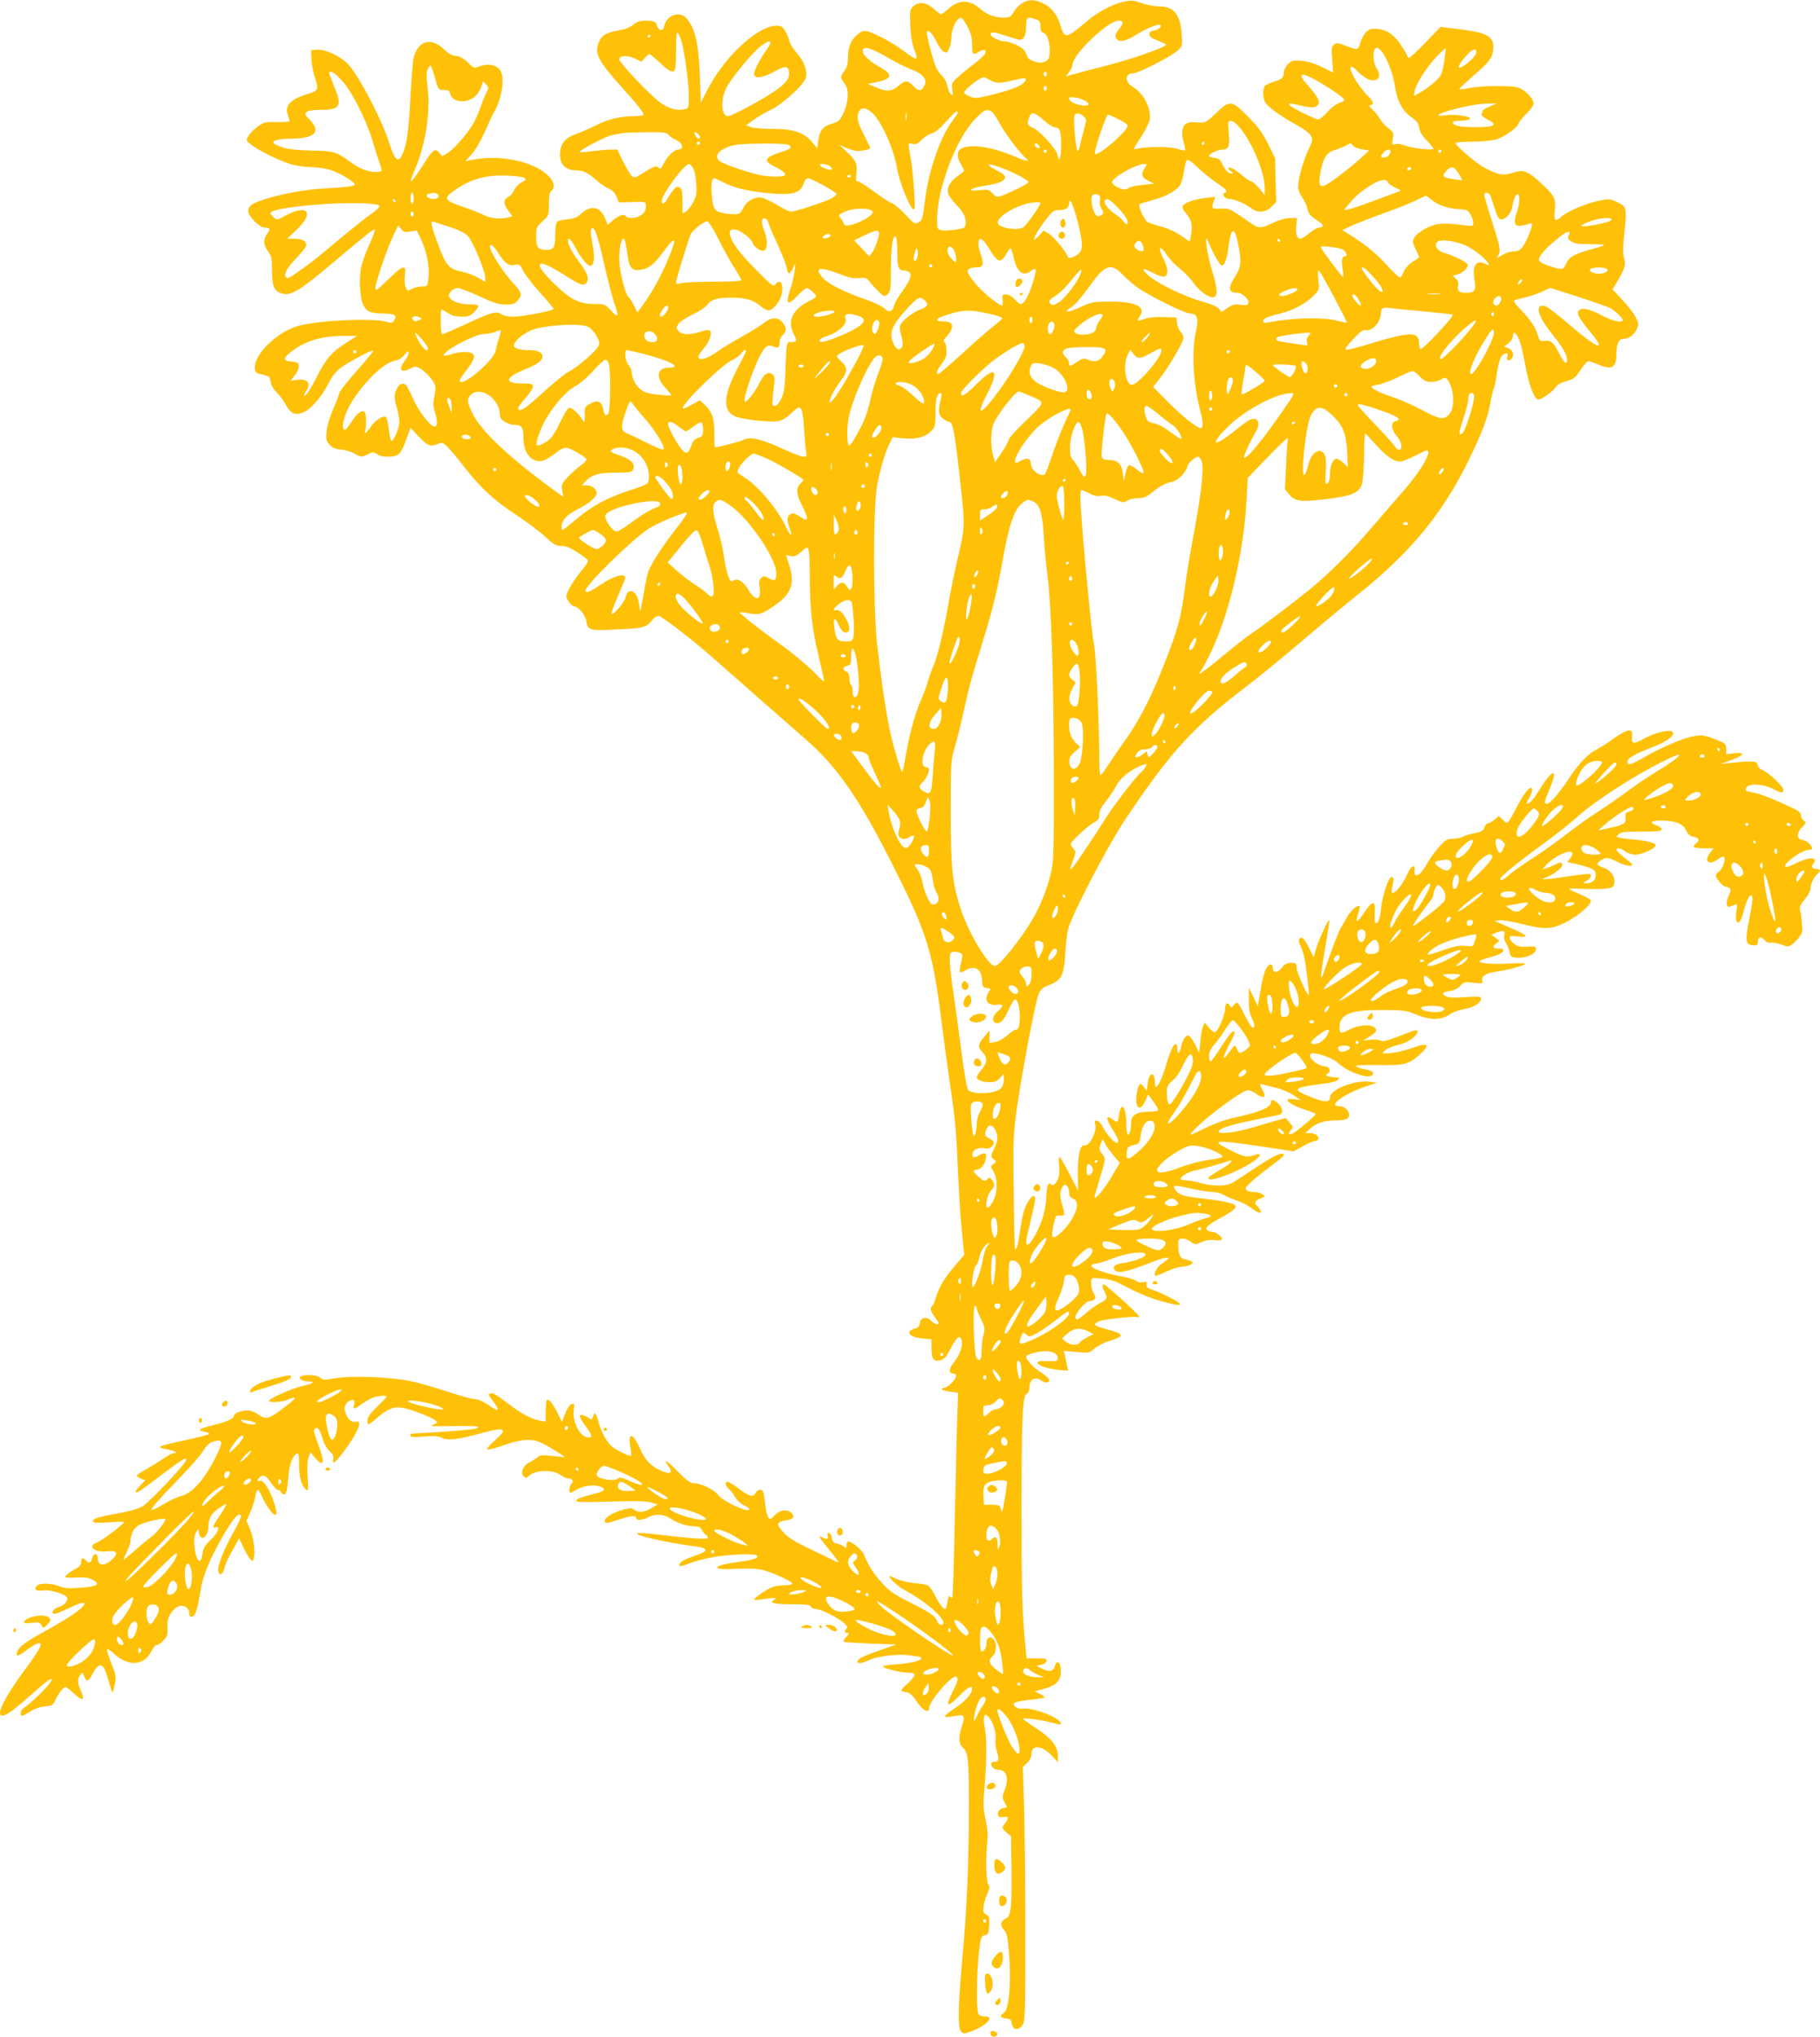 <?xml version="1.0" standalone="no"?>
<!DOCTYPE svg PUBLIC "-//W3C//DTD SVG 20010904//EN"
 "http://www.w3.org/TR/2001/REC-SVG-20010904/DTD/svg10.dtd">
<svg version="1.0" xmlns="http://www.w3.org/2000/svg"
 width="1144pt" height="1280pt" viewBox="0 0 1144 1280"
 preserveAspectRatio="xMidYMid meet">
<g transform="translate(0,1280) scale(0.1,-0.1)"
fill="#ffc107" stroke="none">
<path d="M6423 12779 c-17 -11 -41 -36 -52 -55 -18 -31 -25 -34 -66 -34 -55 0
-106 20 -151 60 -62 54 -130 52 -193 -6 -21 -19 -42 -34 -46 -34 -4 0 -25 16
-46 35 -47 42 -97 47 -130 14 -20 -20 -21 -29 -17 -123 4 -70 12 -117 27 -153
26 -67 16 -67 -69 -3 -66 50 -182 113 -232 124 -20 4 -34 -1 -59 -21 -41 -35
-59 -79 -59 -146 0 -41 -6 -61 -25 -87 -25 -34 -25 -36 8 -82 26 -35 19 -119
-15 -186 -20 -40 -29 -48 -68 -59 -57 -16 -78 -42 -86 -104 l-7 -50 -34 40
c-50 59 -118 81 -247 81 -57 0 -118 5 -135 11 l-32 11 48 35 c26 19 76 48 110
64 74 36 209 160 219 202 10 42 -12 101 -56 152 -21 24 -41 55 -45 67 -16 58
-40 99 -60 104 -112 28 -340 -172 -459 -401 l-41 -80 -6 170 c-8 210 -32 308
-90 366 -41 41 -120 10 -133 -51 -4 -23 -11 -31 -23 -28 -10 2 -19 12 -22 23
-5 28 -19 35 -73 35 -35 0 -54 -6 -77 -25 -20 -17 -51 -29 -93 -36 -78 -14
-105 -30 -124 -75 -29 -70 -5 -116 146 -284 105 -117 140 -162 134 -172 -3 -4
-29 -8 -58 -8 -86 0 -167 -19 -241 -58 -38 -19 -96 -45 -129 -56 -68 -24 -96
-63 -96 -131 1 -60 37 -95 99 -95 45 0 80 -17 127 -60 24 -22 59 -46 78 -54
24 -10 40 -26 51 -51 l15 -37 72 2 c99 4 98 4 98 -29 0 -20 -9 -36 -26 -50
-28 -22 -88 -28 -99 -11 -11 18 -40 10 -78 -21 l-37 -31 -19 45 c-31 72 -91
80 -153 20 -20 -19 -41 -27 -80 -31 -29 -2 -59 -9 -65 -14 -8 -7 -13 -37 -13
-82 0 -80 -9 -96 -53 -96 -55 0 -67 14 -67 82 0 58 2 62 40 97 39 36 40 37 40
107 0 51 4 75 15 84 42 35 -3 103 -98 150 -115 56 -276 73 -412 43 l-30 -6 42
47 c24 27 58 87 83 144 23 53 48 106 55 117 49 80 70 219 40 262 -24 35 -74
46 -124 28 -41 -14 -43 -14 -66 9 -39 39 -68 56 -96 56 -17 0 -41 14 -67 39
-83 81 -166 57 -193 -56 -5 -21 -13 -128 -19 -238 -10 -207 -21 -292 -47 -357
-26 -66 -51 -49 -84 57 -46 150 -200 443 -266 507 -51 49 -141 90 -190 86
l-38 -3 3 -58 c1 -32 11 -86 23 -119 23 -70 19 -79 -43 -97 -112 -34 -150 -73
-129 -132 6 -17 11 -36 11 -40 0 -4 -36 -7 -79 -6 -73 2 -82 0 -121 -28 -23
-17 -49 -43 -58 -59 -17 -27 -16 -28 13 -52 48 -39 195 -111 261 -128 34 -9
89 -16 122 -16 33 0 87 -8 120 -18 58 -19 152 -75 152 -92 0 -10 -55 -16 -205
-25 -156 -9 -379 -60 -443 -101 -13 -9 -22 -25 -22 -39 0 -33 71 -105 103
-105 35 0 39 -10 17 -38 -27 -33 -25 -71 5 -112 22 -30 25 -44 25 -116 0 -96
11 -128 51 -144 61 -26 111 3 341 197 213 180 248 207 254 200 3 -3 -12 -46
-35 -95 -23 -49 -46 -116 -52 -148 -14 -74 -6 -192 16 -233 20 -40 49 -51 130
-51 67 0 85 -13 61 -45 -10 -15 -18 -15 -52 -6 -85 24 -426 8 -547 -26 -138
-38 -285 -184 -275 -271 3 -22 10 -28 46 -35 24 -5 45 -14 47 -20 2 -7 6 -24
9 -38 3 -15 20 -40 38 -58 17 -17 43 -52 57 -78 29 -53 59 -65 112 -42 42 17
116 103 154 180 25 49 47 76 82 102 52 37 192 111 199 104 3 -2 -31 -44 -73
-92 -99 -112 -142 -167 -143 -182 0 -7 -16 -49 -36 -94 -21 -49 -38 -105 -41
-139 -5 -49 -2 -60 18 -83 18 -21 35 -28 70 -31 25 -2 65 -13 87 -26 41 -23
42 -23 81 -6 36 17 41 17 62 2 32 -22 111 -21 136 2 11 9 27 37 36 62 9 25 21
58 27 73 l10 29 53 -56 c55 -58 75 -66 122 -44 23 10 29 8 56 -18 17 -16 66
-74 108 -129 102 -131 190 -212 330 -303 63 -42 143 -101 178 -134 54 -50 68
-58 101 -58 28 0 56 -11 99 -39 33 -21 64 -44 68 -50 4 -7 -10 -32 -32 -57
-53 -63 -103 -144 -103 -169 0 -21 33 -65 50 -65 24 0 69 -53 75 -90 10 -62
16 -63 192 -55 166 7 188 13 226 62 10 13 27 23 38 23 17 0 213 -151 329 -253
117 -104 522 -459 584 -513 213 -183 355 -391 585 -854 190 -381 226 -500 280
-935 17 -132 44 -332 61 -445 23 -152 33 -270 40 -455 6 -137 15 -293 20 -345
5 -52 12 -122 15 -155 l6 -60 -52 -60 c-70 -81 -105 -138 -124 -201 -8 -29
-20 -56 -25 -59 -17 -10 -11 -35 15 -69 14 -18 25 -36 25 -39 0 -14 -28 -6
-45 13 -28 31 -69 23 -73 -12 -2 -20 -10 -30 -27 -34 -69 -17 -43 -56 44 -64
l56 -5 0 -59 c0 -69 16 -86 62 -71 20 7 35 25 53 62 14 29 33 60 43 70 15 16
19 16 27 3 19 -29 -3 -101 -46 -153 -30 -36 -32 -67 -4 -67 12 0 20 -7 20 -16
0 -20 -54 -74 -74 -74 -9 0 -16 -4 -16 -9 0 -5 23 -11 51 -15 l51 -7 -7 -217
c-3 -119 -10 -407 -15 -640 -4 -233 -11 -426 -14 -430 -4 -3 -11 0 -15 7 -6 8
-11 -3 -15 -33 -4 -25 -11 -46 -15 -46 -13 0 -37 33 -65 87 -14 29 -34 56 -43
61 -10 5 -49 12 -87 15 -38 4 -87 16 -110 26 -22 11 -41 19 -43 17 -10 -9 51
-65 99 -90 119 -64 238 -165 238 -201 0 -23 -30 -17 -39 8 -13 34 -36 50 -168
117 -104 52 -131 71 -180 125 -53 58 -84 107 -112 177 -11 30 -88 91 -102 82
-5 -3 -9 -15 -9 -26 0 -19 -1 -20 -17 -5 -10 8 -29 17 -43 19 -19 2 -26 10
-30 32 -3 16 -11 31 -19 34 -10 3 -12 -1 -8 -17 6 -23 -4 -26 -34 -11 -30 17
-23 3 41 -75 33 -40 60 -76 60 -80 0 -3 -17 3 -37 14 -21 11 -90 44 -153 74
-84 40 -126 67 -153 96 -51 57 -48 69 22 80 40 7 49 22 26 45 -27 26 -73 20
-105 -14 -24 -26 -29 -28 -40 -15 -7 8 -16 46 -20 84 -4 38 -11 74 -14 80 -11
17 -34 13 -46 -9 -16 -30 -39 -24 -104 25 -33 25 -65 45 -73 45 -20 0 -15 -24
10 -47 12 -11 30 -34 39 -51 9 -18 33 -39 52 -49 20 -9 36 -21 36 -26 0 -27
-170 51 -195 89 -20 31 -108 74 -150 74 -24 0 -45 14 -100 70 -73 74 -101 91
-64 39 33 -47 13 -57 -54 -26 -58 27 -94 65 -125 137 -44 99 -77 104 -60 8 5
-27 7 -52 5 -54 -7 -7 -80 27 -115 53 -36 27 -72 92 -92 165 -14 52 -24 60
-33 26 -6 -20 -7 -20 -31 -5 -14 10 -32 17 -40 17 -20 0 -11 -23 31 -79 36
-47 38 -68 7 -63 -52 8 -99 103 -87 175 5 35 4 39 -13 35 -12 -2 -27 -23 -40
-57 l-22 -54 -27 54 c-32 62 -54 91 -66 83 -5 -3 -9 -35 -9 -71 l0 -65 -37 6
c-55 10 -122 46 -212 117 -54 41 -85 59 -97 55 -15 -6 -15 -8 0 -29 44 -60 48
-68 43 -74 -4 -3 -18 3 -33 13 -48 35 -89 54 -116 54 -15 0 -89 21 -165 46
-76 25 -178 55 -228 65 -120 27 -377 37 -480 19 -67 -12 -77 -11 -93 4 -19 16
-85 22 -116 10 -28 -11 2 -34 42 -34 48 0 30 -14 -36 -28 -59 -13 -212 -80
-212 -93 0 -14 78 -10 117 6 69 29 59 10 -33 -58 -82 -62 -107 -68 -147 -37
-14 11 -39 23 -55 26 -38 8 -102 -13 -102 -32 0 -18 -44 -37 -136 -60 -85 -21
-97 -31 -50 -40 21 -3 34 -10 29 -15 -4 -4 -73 -22 -153 -39 -79 -16 -148 -34
-153 -39 -5 -5 9 -12 35 -16 51 -9 85 -24 53 -25 -11 0 -43 -16 -70 -36 -28
-19 -76 -49 -107 -66 -32 -17 -58 -35 -58 -40 0 -5 12 -13 27 -19 l26 -10 -33
-34 c-19 -19 -31 -38 -27 -41 7 -7 31 9 173 117 122 92 144 105 144 86 0 -22
-230 -266 -275 -292 -25 -15 -84 -31 -159 -45 -125 -22 -161 -34 -150 -52 4
-7 38 -8 100 -3 52 4 94 5 94 2 0 -12 -140 -118 -169 -128 -66 -23 -20 -65 61
-56 65 8 76 -13 29 -55 -44 -40 -86 -36 -86 7 0 37 -26 41 -35 6 -7 -30 -23
-37 -40 -16 -18 22 -30 18 -30 -10 0 -18 -9 -29 -32 -41 -36 -18 -68 -43 -68
-53 0 -4 31 -5 68 -3 50 3 78 0 100 -12 60 -31 38 -44 -85 -53 -63 -5 -91 -2
-122 11 -52 20 -124 21 -141 1 -19 -22 -3 -34 39 -28 41 6 132 -19 150 -41 15
-18 -13 -54 -52 -64 -32 -8 -51 -42 -24 -42 9 0 48 16 88 35 74 35 99 42 99
27 0 -22 -91 -85 -240 -167 -125 -69 -169 -100 -180 -129 -14 -37 0 -37 53 3
57 42 84 54 91 42 8 -12 -19 -56 -104 -171 -164 -223 -199 -337 -77 -251 23
17 85 68 137 115 96 87 140 112 102 59 -26 -37 -131 -136 -159 -152 -23 -12
-32 -51 -13 -51 6 0 28 12 50 26 25 17 60 29 91 32 47 4 52 8 67 41 18 39 51
81 64 81 5 0 28 -18 53 -41 54 -50 71 -44 45 14 -23 50 -25 77 -6 103 14 18
15 18 25 -8 14 -38 27 -35 50 10 27 52 47 68 66 52 13 -11 21 -34 55 -150 6
-22 9 -18 20 30 12 53 11 59 -20 138 -18 45 -30 85 -26 89 3 4 21 -7 39 -24
91 -87 194 -81 239 13 12 23 26 40 32 38 7 -3 25 9 41 26 26 27 30 38 28 82
-2 53 6 79 40 115 37 41 97 25 97 -25 0 -17 5 -23 18 -20 20 4 34 48 51 157
14 93 56 197 132 332 68 119 106 166 122 150 7 -7 -8 -41 -45 -108 -62 -109
-101 -209 -96 -242 6 -41 31 -24 42 29 3 14 24 58 47 99 l42 75 28 -58 c15
-32 34 -65 43 -74 13 -14 16 -12 22 12 10 40 -4 132 -27 185 l-20 45 25 56
c13 30 27 74 31 97 8 50 17 54 34 16 47 -106 111 -174 96 -101 -21 97 -75 194
-101 184 -19 -7 -18 8 1 24 21 18 39 8 72 -42 17 -24 35 -42 42 -40 6 1 14 -5
17 -13 4 -8 12 -15 20 -15 14 0 20 28 28 127 4 62 29 122 54 131 9 3 12 -16
12 -72 0 -79 15 -131 43 -155 15 -12 16 -5 11 80 -4 62 -2 104 6 124 l12 30
27 -33 c58 -68 66 -32 19 88 -22 58 -28 84 -21 91 18 18 32 2 49 -56 9 -33 27
-65 45 -82 22 -20 28 -34 24 -50 -9 -37 10 -26 53 30 93 120 137 216 93 204
-27 -7 -51 11 -67 49 -16 38 -8 66 26 84 23 12 34 -1 25 -30 -8 -27 4 -25 46
6 19 14 49 32 68 40 32 14 91 19 91 9 0 -3 -27 -32 -60 -64 -43 -42 -60 -66
-60 -85 0 -14 3 -26 6 -26 4 0 30 20 59 45 65 55 98 68 153 60 50 -7 190 -61
211 -81 13 -11 11 -15 -10 -23 -33 -13 -25 -14 141 -11 116 1 143 -1 133 -11
-8 -8 -81 -16 -215 -25 -112 -6 -204 -12 -205 -13 -2 -1 -3 -6 -3 -12 0 -9 24
-10 85 -5 67 5 92 3 115 -9 35 -18 101 -10 245 30 151 42 172 29 83 -48 -29
-25 -49 -49 -45 -54 5 -4 52 8 105 27 104 36 169 42 225 19 35 -14 160 -90
155 -94 -2 -1 -36 2 -77 7 -63 7 -76 6 -92 -8 -10 -9 -33 -23 -51 -32 -40 -21
-59 -65 -37 -87 14 -14 18 -14 37 4 45 38 152 38 201 0 13 -11 34 -19 47 -19
24 0 33 -23 14 -35 -10 -6 -15 -55 -6 -55 3 0 20 9 38 19 41 24 104 34 142 23
45 -12 42 -29 -6 -42 -112 -29 -132 -36 -136 -49 -3 -10 35 -11 209 -6 156 5
226 4 259 -5 l44 -12 -39 -24 c-45 -27 -81 -30 -108 -10 -15 12 -26 12 -68 1
-62 -17 -113 -46 -117 -68 -5 -23 12 -21 96 8 67 23 102 25 102 4 0 -14 38
-10 73 7 46 25 101 21 144 -9 42 -28 101 -47 150 -47 23 0 36 -6 44 -22 7 -13
18 -27 25 -31 8 -4 14 -13 14 -19 0 -12 -91 -6 -297 18 -73 9 -138 14 -145 11
-33 -11 179 -60 367 -84 82 -11 79 -30 -9 -59 -73 -25 -96 -39 -96 -59 0 -9
17 -6 58 10 31 13 98 31 147 40 95 18 268 25 281 12 17 -16 -17 -28 -121 -42
-168 -22 -170 -53 -3 -42 50 3 116 1 147 -4 60 -11 201 -74 201 -89 0 -6 -19
-10 -43 -10 -23 0 -57 -4 -76 -10 -31 -9 -120 -68 -121 -81 0 -3 21 -2 48 2
26 4 58 8 72 8 22 0 23 -1 7 -10 -35 -21 -3 -29 109 -29 93 0 116 -3 120 -15
4 -8 18 -15 33 -15 30 0 137 -54 177 -88 19 -18 23 -27 15 -35 -16 -16 -14
-27 6 -27 14 0 12 -4 -7 -25 -13 -14 -21 -27 -18 -30 3 -3 78 -8 168 -12 l162
-6 -106 -38 c-105 -36 -136 -53 -136 -70 0 -15 31 -10 74 11 51 24 186 40 252
29 27 -4 55 -8 62 -8 6 -1 12 -5 12 -10 0 -16 -62 -31 -152 -38 -49 -3 -88 -9
-88 -13 0 -12 112 -40 158 -40 55 0 54 -15 -5 -70 -27 -23 -43 -44 -38 -45 6
-2 22 -6 37 -9 15 -3 35 -20 47 -38 43 -70 91 -101 91 -60 0 43 146 212 170
197 16 -10 12 -26 -20 -90 -51 -102 -39 -110 40 -30 53 54 80 68 80 43 0 -30
-42 -77 -104 -118 -88 -60 -88 -68 2 -51 54 11 60 0 38 -66 -22 -63 -20 -108
3 -130 38 -35 41 -67 41 -376 0 -353 -12 -633 -41 -952 -27 -297 -30 -438 -8
-460 14 -14 19 -14 60 0 96 34 155 95 91 95 -15 0 -33 5 -40 12 -21 21 -11
374 14 473 3 14 15 25 27 27 19 3 22 10 25 60 3 50 0 58 -19 68 -18 10 -21 18
-16 55 4 24 14 59 24 79 14 31 15 40 4 58 -13 22 -16 167 -5 269 4 38 1 83
-11 136 -15 70 -16 97 -6 213 14 163 14 311 0 369 -5 24 -7 52 -3 63 5 18 7
19 25 3 28 -26 52 -99 47 -142 -3 -21 1 -57 9 -81 15 -47 11 -62 -18 -62 -10
0 -19 -6 -19 -13 0 -20 21 -37 46 -37 52 0 68 -55 38 -130 -14 -35 -15 -45 -3
-68 7 -15 15 -30 17 -34 2 -5 -5 -8 -16 -8 -25 0 -46 -25 -38 -46 4 -11 14
-15 31 -11 34 6 39 -5 15 -36 -25 -32 -25 -33 8 -62 l27 -23 3 -209 c3 -239
-3 -293 -36 -308 -33 -15 -38 -43 -12 -70 19 -21 24 -42 33 -155 14 -179 -1
-344 -31 -366 -31 -21 -27 -32 10 -36 28 -3 34 -8 38 -33 7 -42 42 -46 67 -9
17 26 18 64 18 589 0 308 -4 667 -8 797 l-8 236 27 25 c18 17 27 36 28 59 2
58 68 51 128 -14 l38 -41 0 32 c0 72 -38 119 -158 196 -34 22 -62 43 -62 46 0
8 127 -9 185 -26 54 -15 64 -13 46 9 -31 37 -182 89 -230 80 -32 -6 -71 19
-55 36 6 6 50 15 99 20 48 5 89 11 92 14 3 2 -10 12 -29 22 l-33 17 45 12 c93
24 123 57 118 127 -3 49 -28 60 -38 18 -7 -32 -38 -37 -82 -14 l-33 18 30 6
c17 3 31 12 33 23 3 15 -5 17 -61 17 l-64 0 -7 73 c-21 210 -25 348 -25 842 0
593 6 732 32 747 10 5 17 20 17 34 0 59 34 79 78 48 26 -18 54 -12 46 9 -3 8
-27 29 -54 46 -44 28 -90 78 -90 96 0 14 72 35 119 35 53 0 85 -20 79 -49 -3
-13 -14 -15 -66 -13 -115 7 -53 -42 70 -55 l61 -6 -6 34 c-4 19 -10 47 -13 63
l-7 28 80 -7 c79 -7 81 -6 114 23 20 17 62 38 99 49 89 26 86 43 -14 68 -44
11 -81 25 -83 31 -2 7 11 17 29 23 38 14 226 33 239 25 5 -3 9 -1 9 5 0 11
-210 201 -222 201 -12 0 -10 -18 7 -51 19 -35 15 -44 -33 -68 -20 -10 -58 -37
-84 -60 -48 -43 -68 -51 -68 -27 0 26 65 101 88 101 35 1 46 19 29 46 -15 24
-20 47 -18 83 1 17 7 18 65 13 36 -3 82 -15 103 -26 116 -61 188 -92 270 -116
133 -38 158 -30 63 19 -41 22 -93 45 -115 52 -32 9 -40 16 -38 33 2 18 -1 20
-22 15 -16 -4 -32 -1 -43 8 -9 8 -48 20 -87 27 -99 17 -195 50 -195 67 0 8 10
14 26 14 14 0 60 14 102 31 92 37 212 52 212 26 0 -16 -63 -41 -135 -52 -52
-8 -69 -19 -62 -39 13 -32 69 -22 230 41 104 41 143 41 80 0 -38 -24 -65 -68
-51 -83 3 -2 34 9 69 26 35 16 76 30 91 30 36 0 81 18 73 30 -3 5 -21 12 -40
16 -38 7 -47 24 -49 93 -1 31 3 37 23 39 13 2 37 -6 53 -18 29 -22 31 -22 69
-5 26 12 53 16 84 13 33 -4 45 -2 45 8 0 15 -38 44 -60 44 -8 0 -21 4 -29 9
-22 14 -2 33 83 80 85 46 107 68 85 81 -21 14 -101 29 -203 40 -50 5 -106 14
-124 21 -29 10 -52 34 -52 54 0 9 41 3 135 -19 39 -8 87 -16 109 -16 21 0 53
-8 70 -19 17 -10 54 -26 83 -35 28 -10 68 -30 89 -47 44 -34 70 -39 54 -10 -5
11 -15 23 -20 26 -20 12 -9 33 23 45 31 11 31 12 13 26 -11 7 -32 14 -47 14
-36 0 -59 9 -59 24 0 13 70 74 168 146 39 29 72 56 72 61 0 27 -61 0 -173 -75
-68 -46 -138 -91 -155 -100 -40 -21 -123 -20 -192 0 -30 9 -72 17 -92 18 -21
0 -38 4 -38 8 0 15 55 48 89 53 30 5 174 46 219 62 6 3 12 0 12 -5 0 -6 -31
-29 -70 -52 -81 -47 -92 -60 -52 -60 38 0 182 60 246 103 56 36 74 65 35 53
-62 -20 -76 -18 -157 23 -142 71 -123 73 211 24 l179 -27 58 32 c31 18 65 32
73 32 9 0 19 5 22 10 11 18 -16 40 -49 40 l-31 1 32 29 c36 33 88 50 153 50
68 0 90 9 90 35 0 29 -30 55 -63 55 -76 0 31 77 172 125 l65 22 -46 6 c-92 13
-248 -49 -248 -98 0 -33 -31 -33 -118 1 -91 36 -104 49 -61 62 19 6 74 15 123
21 57 6 94 15 104 25 15 15 14 16 -8 16 -14 0 -35 3 -48 6 -20 6 -21 8 -6 19
23 16 11 45 -19 45 -34 0 -92 42 -92 65 0 15 6 19 25 17 50 -6 122 -35 148
-59 73 -68 222 -113 222 -68 0 14 -10 19 -67 30 -18 4 -35 11 -39 16 -4 6 49
9 143 7 166 -3 192 5 269 77 56 53 35 65 -54 32 -39 -14 -98 -29 -133 -33 -57
-6 -63 -5 -51 8 14 18 47 32 109 48 47 12 103 54 103 77 0 17 -6 15 -130 -33
-65 -25 -89 -30 -104 -22 -10 6 -39 8 -63 5 l-45 -5 41 25 c23 13 41 30 41 38
0 41 -95 43 -170 5 -53 -27 -60 -26 -60 14 0 84 68 111 275 110 128 -1 145 -3
205 -28 89 -37 158 -37 209 -2 22 16 62 30 96 36 59 10 105 39 105 68 0 11
-17 12 -98 7 -68 -5 -106 -4 -120 4 -33 17 -27 28 20 34 27 4 50 15 66 32 23
26 28 27 85 20 57 -6 59 -5 54 15 -7 26 22 45 83 54 71 10 174 37 185 48 7 7
-25 8 -97 4 -104 -6 -188 0 -188 14 0 4 28 15 62 24 63 17 88 31 88 47 0 5
-13 9 -28 9 -39 0 -45 9 -19 30 l22 18 -25 20 -25 20 28 11 c47 18 60 14 53
-14 -4 -16 0 -34 10 -50 9 -14 20 -40 23 -58 6 -30 10 -32 51 -35 54 -3 115
26 115 54 0 17 -7 19 -55 16 -45 -3 -61 1 -83 18 -15 12 -27 28 -27 37 0 13 9
14 50 9 28 -4 50 -3 50 2 0 5 -26 21 -57 35 -32 14 -76 33 -98 43 l-40 18 33
4 c18 2 81 -9 140 -24 124 -31 170 -33 232 -8 90 35 200 121 200 155 0 6 -24
20 -52 33 -111 48 -111 46 7 41 61 -3 128 -1 150 3 35 6 40 11 43 38 4 39 -27
79 -73 94 -41 13 -43 23 -13 44 31 22 49 20 104 -9 46 -24 99 -34 92 -16 -1 5
-23 24 -47 42 -25 19 -46 40 -49 47 -6 19 27 14 55 -8 15 -12 41 -20 63 -20
38 0 121 37 127 57 5 15 -51 30 -137 38 -36 3 -76 8 -89 11 -23 5 -23 6 -7 22
14 14 38 17 144 17 103 0 127 3 127 14 0 8 -15 19 -32 25 -50 17 -35 31 32 30
88 -1 133 -19 153 -61 11 -24 25 -36 44 -40 39 -8 45 -23 19 -42 -30 -23 -17
-31 51 -31 l59 0 -20 -26 c-45 -57 -10 -86 49 -42 16 12 33 19 36 15 14 -13
-8 -78 -31 -93 -15 -10 -22 -21 -18 -32 8 -23 44 -62 57 -62 6 0 17 -4 25 -9
13 -8 12 -15 -3 -50 -20 -43 -15 -77 9 -67 8 3 22 9 31 12 13 6 15 0 9 -39
-15 -96 23 -99 45 -4 17 70 39 112 52 99 7 -7 3 -46 -12 -124 -34 -166 -31
-187 28 -188 17 0 22 6 22 25 0 30 20 33 44 6 10 -11 25 -17 37 -14 11 3 39
-2 64 -11 40 -16 46 -16 67 -2 13 9 34 30 47 47 21 28 23 39 17 93 -3 33 -8
70 -12 82 -4 14 5 33 30 63 20 24 36 54 36 67 0 29 22 75 44 93 23 19 20 31
-9 31 -26 0 -33 18 -14 37 6 6 8 16 4 23 -9 15 -58 5 -123 -27 -28 -15 -55
-23 -59 -20 -19 19 102 107 147 107 11 0 20 3 20 8 0 20 -33 51 -58 54 -39 4
-42 42 -5 80 26 27 27 30 11 42 -10 7 -18 23 -18 34 0 15 -14 27 -52 45 -124
58 -200 88 -243 96 -55 10 -62 16 -45 36 20 24 102 19 160 -10 58 -29 70 -31
70 -8 0 21 -89 106 -129 123 -18 7 -31 21 -33 33 -3 19 -9 22 -53 22 -27 0
-79 -4 -115 -8 l-65 -7 64 23 c84 29 96 53 22 44 l-51 -6 0 34 c0 32 -3 34
-70 61 -55 21 -79 26 -118 21 -65 -8 -198 -62 -318 -130 -96 -55 -114 -60
-114 -31 0 20 48 47 156 89 96 37 147 76 126 97 -17 17 -114 -6 -178 -43 -66
-37 -80 -35 -76 14 3 34 1 37 -21 37 -14 0 -53 -21 -88 -46 -34 -26 -83 -57
-108 -70 -58 -29 -114 -87 -181 -188 -62 -93 -117 -156 -136 -156 -20 0 -18
12 16 92 58 136 22 133 -65 -7 -36 -58 -60 -85 -77 -85 -4 0 1 15 12 33 21 34
26 67 11 67 -14 0 -55 -57 -89 -125 -17 -33 -37 -69 -45 -80 -15 -20 -16 -20
-41 4 l-26 24 -22 -20 c-13 -12 -32 -23 -43 -25 -10 -2 -22 -14 -25 -27 -5
-20 -15 -26 -60 -36 -30 -6 -65 -16 -77 -23 -12 -7 -40 -12 -61 -12 -35 0 -45
-6 -85 -50 -25 -28 -57 -71 -72 -98 -35 -60 -54 -82 -72 -82 -9 0 -13 9 -11
26 5 49 -21 38 -46 -18 -27 -60 -71 -118 -91 -118 -9 0 -10 10 -2 45 10 45 7
62 -12 51 -17 -11 -51 -116 -58 -180 -7 -71 -18 -106 -34 -106 -7 0 -10 21 -7
63 4 80 -13 82 -64 7 -46 -69 -62 -75 -42 -15 9 25 13 49 10 52 -11 11 -60
-32 -81 -73 -12 -21 -28 -50 -37 -64 -13 -20 -47 -109 -114 -299 -2 -8 -7 -11
-10 -9 -3 3 9 84 25 179 17 95 29 175 26 177 -7 7 -71 -134 -85 -188 l-12 -45
-29 57 c-31 62 -45 76 -61 60 -7 -7 -4 -24 10 -54 19 -38 29 -97 46 -250 3
-27 4 -48 1 -48 -12 0 -75 143 -75 170 0 28 -3 30 -34 30 -27 0 -40 -7 -59
-31 -27 -35 -57 -34 -57 1 0 34 -30 23 -47 -17 -9 -21 -23 -80 -31 -132 l-16
-95 -28 60 -28 59 0 -78 c0 -59 5 -88 20 -118 21 -40 19 -69 -4 -50 -6 5 -27
42 -46 80 -18 39 -38 71 -43 71 -6 0 -16 -8 -23 -17 -13 -17 -15 -17 -25 0
-14 24 -29 12 -29 -26 0 -34 -40 -130 -60 -142 -7 -4 -23 6 -40 26 l-28 34
-10 -25 c-6 -14 -14 -56 -17 -95 l-7 -70 -23 46 c-33 65 -49 76 -69 47 -9 -12
-19 -37 -22 -55 -8 -44 -24 -52 -24 -14 0 67 -35 21 -65 -84 -35 -123 -75
-192 -75 -131 0 72 -35 76 -45 4 l-7 -51 -19 24 c-16 20 -20 22 -29 9 -14 -21
-23 -94 -15 -119 10 -34 34 -24 54 21 l18 42 31 -43 c18 -24 32 -49 32 -55 0
-7 -22 -11 -58 -11 -76 0 -112 -22 -112 -68 0 -17 -3 -42 -6 -54 -12 -44 -24
-22 -24 41 0 111 -32 153 -46 61 -7 -49 -10 -51 -38 -30 -47 36 -47 8 -1 -65
36 -56 43 -80 24 -80 -16 0 -68 59 -87 99 -10 20 -25 37 -36 39 -15 3 -17 -1
-11 -26 10 -47 -37 -135 -70 -129 -25 5 -40 -59 -40 -170 l1 -113 -54 105
c-30 58 -58 105 -62 105 -5 0 -6 -22 -3 -49 6 -55 0 -86 -22 -115 -11 -15 -17
-17 -29 -7 -19 16 -27 -10 -30 -93 -1 -33 -12 -91 -25 -127 -23 -71 -74 -159
-91 -159 -15 0 -12 28 14 131 32 131 38 167 27 173 -15 10 -50 -43 -66 -98 -8
-28 -19 -89 -26 -136 -6 -47 -15 -89 -20 -94 -12 -13 -11 -20 -16 259 -7 385
-5 449 17 607 32 228 118 685 138 730 14 33 26 43 72 61 73 29 88 61 96 193 3
55 10 122 16 149 18 84 250 531 367 705 282 419 420 571 756 827 66 50 219
175 340 278 121 103 285 240 365 303 325 260 527 504 690 837 89 182 122 270
139 369 7 38 16 77 21 86 4 8 13 51 19 95 6 43 18 89 26 102 18 26 51 32 41 7
-9 -23 3 -37 20 -23 24 20 17 58 -13 70 l-28 11 28 22 c15 12 27 32 27 45 0
36 23 19 42 -31 9 -24 25 -94 36 -154 23 -127 56 -214 82 -214 22 0 96 53 109
79 7 12 33 26 66 36 49 14 58 21 90 70 19 30 41 55 49 55 8 0 35 -9 61 -20 87
-37 115 -22 115 64 0 60 15 96 39 96 36 0 70 22 87 58 16 34 16 37 -4 78 -11
23 -49 72 -84 109 l-62 67 22 37 c53 85 64 119 51 158 -9 28 -9 63 1 157 17
161 16 166 -43 195 -45 22 -52 23 -110 11 -82 -16 -202 -66 -243 -102 -40 -35
-48 -25 -40 45 7 68 -4 90 -84 163 -88 81 -114 91 -179 69 -61 -20 -94 -15
-174 28 -56 29 -187 140 -187 158 0 5 47 9 103 9 61 0 123 6 151 14 54 16 132
72 142 101 4 11 26 39 50 62 24 23 44 51 44 62 0 31 -57 89 -98 101 -52 14
-235 12 -310 -4 -34 -7 -61 -9 -60 -5 2 5 41 41 87 81 104 90 122 114 127 169
8 78 -36 104 -210 125 l-121 15 -99 -103 c-55 -57 -101 -98 -103 -92 -2 6 -18
35 -36 64 -45 75 -94 112 -156 118 -43 4 -53 1 -75 -21 -13 -13 -30 -44 -36
-67 -13 -47 -14 -47 -101 -14 -41 16 -49 16 -64 4 -15 -13 -17 -26 -11 -95 l6
-81 -71 35 c-49 24 -88 36 -129 39 -53 4 -61 2 -84 -21 -14 -15 -26 -36 -26
-49 0 -35 -12 -47 -65 -62 -26 -8 -52 -21 -56 -28 -14 -21 -10 -82 6 -105 21
-30 104 -89 193 -137 45 -24 82 -52 91 -67 14 -25 13 -32 -17 -95 -33 -73 -62
-178 -62 -230 0 -16 11 -45 24 -63 14 -19 28 -48 32 -65 8 -39 19 -53 67 -83
38 -24 41 -43 7 -43 -10 0 -37 -16 -60 -35 -23 -19 -48 -35 -55 -35 -23 0 -32
29 -27 81 l5 49 -44 0 c-28 0 -67 -11 -107 -30 -78 -37 -89 -37 -138 -3 -139
96 -135 94 -186 92 -26 -2 -51 1 -55 5 -4 4 -2 21 5 38 l11 31 -57 -6 c-71 -8
-133 -29 -146 -49 -7 -12 -2 -25 22 -52 33 -38 40 -75 26 -144 l-6 -30 -57 39
c-33 23 -82 45 -121 55 -36 9 -75 22 -87 29 -21 14 -61 101 -50 111 3 4 39 15
79 26 85 22 151 58 175 94 9 14 20 53 25 87 5 34 13 66 18 71 7 7 30 -9 68
-46 31 -30 85 -74 120 -97 61 -41 73 -56 50 -63 -22 -8 1 -38 29 -38 32 0 103
-31 140 -60 39 -30 88 -26 125 10 l30 31 -4 138 -3 138 -44 88 c-34 70 -62
107 -126 172 -104 105 -114 106 -202 22 -59 -57 -66 -61 -106 -59 -62 4 -74 2
-91 -16 -19 -18 -20 -62 -4 -115 6 -22 9 -41 7 -44 -3 -2 -27 3 -54 11 -49 15
-192 14 -253 -2 -21 -6 -18 2 27 70 28 43 53 92 57 110 13 71 -35 168 -102
208 -57 34 -56 87 2 88 30 0 238 107 275 141 31 29 32 31 27 102 -8 128 -49
177 -145 177 -27 0 -75 9 -107 21 -50 17 -66 19 -109 9 -73 -15 -163 -63 -237
-125 -130 -110 -139 -111 -165 -22 -20 66 -55 110 -108 136 -54 26 -93 26
-134 0z m-341 -148 c21 -41 28 -67 28 -112 0 -63 6 -69 45 -43 29 19 49 11 36
-15 -6 -10 -36 -38 -68 -62 -32 -24 -77 -61 -101 -83 -41 -38 -43 -42 -36 -80
6 -36 5 -39 -9 -28 -8 7 -18 30 -22 51 -4 23 -17 49 -32 62 -14 13 -32 39 -40
57 -21 51 -63 214 -57 224 9 14 33 -11 56 -56 25 -50 47 -76 64 -76 15 0 34
52 34 96 0 57 38 130 64 121 6 -2 23 -27 38 -56z m427 48 c27 -9 31 -16 31
-46 0 -26 5 -36 20 -40 24 -6 42 -66 38 -126 -2 -34 -8 -44 -30 -54 -32 -16
-96 2 -110 30 -4 9 -12 25 -16 35 -11 23 -89 62 -127 62 -40 0 -102 37 -87 52
8 8 33 4 89 -15 43 -15 86 -27 95 -27 24 0 38 31 38 83 0 60 5 65 59 46z m546
-19 c4 -6 -5 -24 -19 -41 -30 -35 -32 -51 -11 -69 20 -17 57 -6 126 37 61 37
129 64 142 56 14 -8 -13 -32 -41 -35 -19 -2 -27 -9 -27 -23 0 -15 13 -25 52
-40 29 -11 53 -22 53 -25 0 -17 -219 -93 -404 -140 -105 -26 -200 -52 -211
-56 -18 -7 -18 -6 3 20 12 16 22 35 22 43 0 31 42 91 107 155 109 106 188 151
208 118z m-2765 -144 c20 -94 40 -250 40 -323 0 -70 -1 -73 -26 -79 -46 -12
-102 3 -153 41 -70 51 -262 255 -259 274 5 24 54 25 99 3 l41 -20 21 24 c11
13 25 24 30 24 4 0 34 -25 66 -55 59 -57 84 -67 95 -39 3 9 6 66 6 127 1 99 2
110 15 93 7 -10 19 -41 25 -70z m-200 60 c0 -3 -4 -8 -10 -11 -5 -3 -10 -1
-10 4 0 6 5 11 10 11 6 0 10 -2 10 -4z m753 -42 c3 -3 -9 -27 -28 -52 -39 -55
-75 -125 -75 -146 0 -34 52 -27 136 19 61 35 84 30 84 -18 0 -39 -34 -75 -120
-129 -88 -56 -245 -138 -263 -138 -43 0 -50 100 -12 176 32 65 173 235 222
268 40 27 46 30 56 20z m739 -97 c51 -30 118 -63 148 -74 69 -26 99 -61 82
-98 -18 -39 -38 -41 -71 -6 -36 39 -51 39 -94 1 -42 -36 -76 -38 -143 -8 l-49
21 58 12 c97 19 101 48 15 95 -74 41 -117 87 -102 111 11 19 59 2 156 -54z
m3108 33 c34 -48 69 -144 79 -216 13 -89 46 -150 101 -189 36 -25 46 -39 51
-69 4 -25 19 -51 48 -79 22 -24 41 -47 41 -51 0 -13 -136 2 -178 20 -20 8 -47
12 -60 9 -23 -6 -24 -4 -17 34 6 36 4 41 -30 67 -20 15 -43 41 -52 58 -9 17
-29 43 -46 58 -21 20 -25 28 -13 28 25 0 19 24 -15 56 -17 16 -48 55 -70 88
-54 80 -53 128 2 70 13 -14 39 -35 57 -46 58 -35 105 4 68 57 -30 44 -31 135
-1 135 8 0 23 -14 35 -30z m387 -61 c-14 -79 -17 -86 -59 -124 -25 -22 -64
-51 -88 -64 l-43 -24 6 33 c10 47 73 146 136 213 30 31 56 55 58 53 2 -2 -3
-41 -10 -87z m203 63 c0 -19 -37 -58 -82 -87 -43 -27 -36 3 13 59 42 48 69 59
69 28z m-6545 -165 c20 -71 21 -72 55 -72 28 0 35 -4 40 -25 13 -53 102 -63
155 -17 14 12 32 39 39 60 l13 37 18 -20 c18 -20 18 -23 2 -53 -9 -18 -26 -59
-37 -91 -11 -33 -32 -79 -45 -103 -39 -65 -119 -158 -160 -183 l-35 -22 -18
22 c-25 31 -43 19 -93 -61 -88 -140 -110 -155 -60 -41 65 148 98 361 79 509
-9 72 -9 98 1 119 6 15 15 24 19 20 4 -4 16 -39 27 -79z m-587 -12 c64 -70
150 -239 192 -375 17 -58 38 -123 46 -145 19 -55 19 -55 -26 -55 -50 0 -98 19
-160 64 -89 64 -101 67 -244 70 -96 3 -146 8 -186 22 -89 30 -62 51 67 53 116
2 165 29 139 80 -8 14 -23 35 -35 45 -43 39 -20 56 81 56 117 0 130 25 78 148
-16 39 -30 76 -30 81 0 25 31 7 78 -44z m4432 40 c0 -8 -4 -15 -10 -15 -5 0
-10 7 -10 15 0 8 5 15 10 15 6 0 10 -7 10 -15z m1720 -55 c92 -55 150 -97 150
-109 0 -4 -16 -13 -35 -19 -19 -7 -52 -33 -73 -57 -22 -25 -47 -45 -56 -45
-20 0 -172 75 -181 90 -8 13 2 13 80 -5 48 -11 71 -13 85 -5 37 20 25 50 -57
143 -65 74 -30 77 87 7z m-2020 0 c17 0 60 8 96 17 67 18 86 14 63 -13 -20
-24 -83 -49 -202 -79 -98 -24 -108 -25 -141 -11 -20 8 -36 19 -36 24 0 12 49
56 89 81 35 20 35 20 67 1 17 -11 46 -20 64 -20z m300 -35 c0 -8 -4 -15 -10
-15 -5 0 -10 7 -10 15 0 8 5 15 10 15 6 0 10 -7 10 -15z m244 -80 c35 -23 18
-35 -35 -25 -40 8 -69 25 -69 43 0 15 73 2 104 -18z m2539 -35 c-24 -10 -43
-21 -43 -24 0 -2 -3 -11 -6 -20 -4 -10 7 -21 35 -36 71 -36 47 -50 -84 -49
-89 1 -127 9 -133 27 -2 8 10 12 40 13 24 0 52 4 62 8 35 14 -67 35 -134 28
-33 -4 -60 -4 -60 -2 0 19 222 74 300 74 l65 1 -42 -20z m-3884 -36 c60 -51
140 -228 161 -358 11 -71 73 -228 97 -248 15 -12 16 -2 9 110 -4 68 -13 160
-21 205 -19 105 -19 100 10 93 21 -5 33 0 58 25 17 18 46 36 64 41 21 6 52 31
89 73 54 61 74 76 74 56 0 -4 -14 -25 -30 -46 -75 -94 -152 -313 -174 -493
-17 -134 -18 -137 -47 -152 -17 -10 -28 -2 -80 54 -33 35 -71 67 -84 70 -12 3
-62 35 -110 71 -48 36 -94 65 -103 65 -12 0 -14 10 -9 53 7 60 -2 79 -68 140
l-40 37 51 -22 c40 -16 61 -19 98 -14 25 4 46 11 46 15 0 4 -18 42 -40 85 -41
79 -48 113 -30 147 15 26 43 24 79 -7z m752 6 c10 -6 32 -37 49 -69 28 -56
129 -191 163 -220 36 -29 13 -28 -63 5 -145 61 -272 81 -335 52 -31 -14 -33
-54 -5 -100 11 -18 20 -36 20 -40 0 -4 -18 -19 -39 -34 -49 -32 -73 -77 -60
-113 6 -14 27 -44 48 -66 47 -49 61 -75 61 -114 0 -20 -6 -31 -17 -35 -40 -11
-114 -18 -138 -12 -23 6 -25 11 -25 67 0 188 118 504 235 626 62 65 73 70 106
53z m-534 -52 c-2 -13 -4 -5 -4 17 -1 22 1 32 4 23 2 -10 2 -28 0 -40z m863
-3 c28 -25 59 -45 68 -45 34 0 42 -21 42 -112 0 -85 -12 -116 -23 -60 -7 36
-112 151 -154 169 -35 14 -39 26 -23 67 13 36 32 33 90 -19z m258 17 c7 -9 11
-21 8 -27 -2 -6 -14 -53 -27 -105 -20 -84 -23 -92 -30 -66 -12 44 -23 192 -15
211 7 20 44 12 64 -13z m211 -10 c30 -15 57 -33 59 -39 9 -29 -186 -198 -205
-179 -10 10 69 246 82 245 5 0 35 -12 64 -27z m771 -63 c79 -100 150 -278 150
-374 l0 -40 -36 43 c-20 23 -41 42 -48 42 -7 0 -30 15 -52 33 -46 40 -83 61
-92 53 -3 -4 3 -13 14 -21 16 -12 16 -14 3 -15 -19 0 -35 17 -58 63 -12 25
-23 33 -48 35 -18 2 -33 7 -33 12 0 14 55 40 83 40 40 0 48 19 41 104 -7 73
-6 76 14 76 14 0 36 -18 62 -51z m-3596 -38 c10 -11 30 -24 46 -31 44 -18 52
-60 11 -60 -22 0 -67 -43 -88 -85 -21 -40 -20 -40 -38 -25 -12 10 -26 5 -81
-30 -65 -41 -67 -41 -85 -23 -10 10 -34 51 -54 91 l-35 72 -43 0 c-23 0 -75
-5 -116 -10 -41 -6 -76 -8 -78 -6 -8 8 155 95 197 105 72 17 88 18 221 20 112
1 128 -1 143 -18z m184 7 c14 -14 16 -28 2 -28 -5 0 -14 9 -20 20 -12 22 -1
27 18 8z m12 -58 c0 -5 -4 -10 -10 -10 -5 0 -10 5 -10 10 0 6 5 10 10 10 6 0
10 -4 10 -10z m3170 0 c0 -5 -5 -10 -11 -10 -5 0 -7 5 -4 10 3 6 8 10 11 10 2
0 4 -4 4 -10z m-2622 -8 c36 -11 28 -26 -19 -41 -123 -38 -137 -60 -63 -96 52
-25 75 -45 68 -56 -7 -12 -106 -11 -162 2 -95 22 -235 72 -253 90 -35 35 13
80 104 99 50 9 292 11 325 2z m1582 -7 c10 -12 10 -15 -3 -15 -8 0 -17 7 -21
15 -3 8 -2 15 3 15 5 0 14 -7 21 -15z m1974 0 c6 -8 31 -19 56 -23 l45 -8 -45
-42 c-55 -52 -196 -161 -228 -175 -38 -17 -46 1 -33 74 16 95 39 131 92 147
24 7 55 20 69 27 31 18 31 18 44 0z m-1924 -35 c0 -5 -4 -10 -10 -10 -5 0 -10
5 -10 10 0 6 5 10 10 10 6 0 10 -4 10 -10z m2160 -3 c0 -19 -21 -37 -42 -37
-22 0 -23 8 -1 32 19 21 43 24 43 5z m320 3 c0 -5 -4 -10 -10 -10 -5 0 -10 5
-10 10 0 6 5 10 10 10 6 0 10 -4 10 -10z m-4705 -104 c10 -14 19 -56 21 -98 5
-63 2 -79 -18 -117 -13 -25 -33 -51 -45 -59 l-23 -14 0 75 c0 54 -4 78 -15 87
-19 16 -37 2 -72 -57 -26 -45 -43 -55 -43 -25 0 41 141 232 172 232 4 0 15
-11 23 -24z m861 10 c10 -8 16 -18 12 -22 -8 -7 -65 13 -74 27 -9 15 41 10 62
-5z m1108 -22 c32 -13 79 -35 103 -50 43 -25 44 -26 24 -40 -24 -17 -136 -69
-168 -79 -16 -4 -28 1 -45 20 -22 25 -27 26 -83 20 -85 -9 -59 13 31 27 137
20 169 54 87 93 -24 12 -48 26 -55 34 -17 17 26 7 106 -25z m872 11 c-26 -39
-20 -61 22 -81 l37 -18 -74 -8 c-41 -4 -79 -12 -85 -18 -5 -5 -18 -10 -28 -10
-28 0 -78 29 -78 45 0 28 147 113 199 114 23 1 23 0 7 -24z m1674 -5 c0 -5 -7
-10 -16 -10 -8 0 -12 5 -9 10 3 6 10 10 16 10 5 0 9 -4 9 -10z m282 -7 c9 -10
21 -29 28 -42 l12 -24 -53 7 c-69 9 -79 19 -49 51 28 30 41 31 62 8z m-5859
-49 c17 -10 16 -13 -18 -32 -20 -12 -40 -35 -46 -51 -5 -15 -21 -33 -34 -39
-32 -15 -32 -44 1 -87 l25 -33 -22 -7 c-45 -14 -114 -9 -156 13 -23 12 -77 33
-120 48 -132 44 -139 55 -70 105 94 70 196 100 327 96 52 -2 103 -8 113 -13z
m2057 12 c0 -11 -19 -15 -25 -6 -3 5 1 10 9 10 9 0 16 -2 16 -4z m-794 -46
c68 -35 178 -58 314 -67 120 -7 162 7 180 61 7 22 18 36 28 36 22 0 175 -84
180 -98 2 -6 -14 -20 -35 -30 -45 -23 -226 -82 -251 -82 -10 0 -51 20 -92 45
-41 24 -88 45 -103 45 -41 0 -84 -26 -103 -63 -23 -44 -31 -48 -94 -41 -86 10
-97 21 -105 107 -7 73 -2 117 14 117 5 0 35 -14 67 -30z m4168 5 c3 -9 24 -24
47 -34 39 -18 40 -19 18 -26 -13 -4 -80 -29 -149 -55 -69 -26 -140 -50 -158
-54 l-34 -6 32 40 c36 45 89 89 151 125 50 28 84 32 93 10z m-6124 -100 c0
-19 -4 -35 -10 -35 -5 0 -10 16 -10 35 0 19 5 35 10 35 6 0 10 -16 10 -35z
m149 26 c17 -11 6 -31 -19 -31 -43 0 -67 24 -32 33 28 8 36 7 51 -2z m6620
-13 c5 -13 18 -50 28 -83 12 -42 24 -61 36 -63 27 -5 66 36 72 77 8 48 22 81
35 81 16 0 12 -67 -7 -119 -22 -62 -13 -85 30 -79 17 3 40 8 50 13 24 10 22
-13 -8 -82 -34 -76 -51 -93 -93 -93 -19 0 -50 -10 -69 -22 l-35 -21 11 22 c15
28 10 52 -45 223 -24 75 -44 144 -44 152 0 24 29 19 39 -6z m-2456 -2 c3 -8 3
-23 0 -34 -2 -11 2 -31 11 -45 15 -21 15 -26 1 -37 -8 -7 -21 -10 -29 -7 -24
9 -47 113 -29 130 11 12 41 7 46 -7z m2085 -21 c40 -34 105 -56 172 -59 48 -3
57 -6 72 -32 10 -16 18 -40 18 -53 0 -24 -1 -24 -67 -15 -123 16 -172 11 -233
-22 -30 -16 -61 -41 -69 -56 -14 -25 -14 -31 7 -73 12 -25 22 -48 22 -50 0 -3
-18 -16 -41 -30 -23 -15 -46 -40 -55 -60 -7 -18 -17 -36 -22 -39 -5 -3 -46 35
-91 85 -57 61 -113 109 -178 152 l-95 62 63 29 c35 16 129 52 209 81 80 28
168 64 195 78 28 14 53 26 57 27 3 0 20 -11 36 -25z m-6513 -5 c3 -5 1 -10 -4
-10 -6 0 -11 5 -11 10 0 6 2 10 4 10 3 0 8 -4 11 -10z m4542 -45 c51 -55 71
-90 58 -103 -4 -4 -14 4 -23 17 -9 13 -33 34 -54 47 -42 27 -73 68 -63 84 12
19 29 10 82 -45z m-286 18 c26 -66 59 -202 59 -245 0 -38 -5 -50 -26 -67 -27
-21 -64 -28 -64 -12 0 19 -89 127 -119 144 l-31 18 -30 -33 c-64 -69 -16 29
58 120 29 36 40 42 71 42 40 0 61 14 61 42 0 26 9 22 21 -9z m-4373 1 c20 -4
22 -7 11 -20 -7 -9 -33 -30 -58 -47 -25 -17 -115 -89 -200 -160 -84 -71 -172
-142 -195 -158 -108 -77 -117 -82 -127 -72 -18 18 1 55 61 118 31 33 60 68 63
77 10 28 -20 48 -71 48 l-47 0 57 54 c55 53 77 93 63 115 -12 20 -67 11 -125
-21 -57 -32 -59 -32 -79 -14 -12 11 -21 22 -21 27 0 40 525 82 668 53z m4172
10 c0 -15 -91 -144 -109 -153 -39 -21 -147 -4 -158 25 -16 43 141 131 240 133
15 1 27 -2 27 -5z m-1055 -58 c0 -21 -84 -69 -143 -81 -26 -5 -33 -3 -39 12
-3 10 -13 26 -21 35 -14 16 -11 19 29 38 60 27 174 25 174 -4z m-2885 -11 c0
-8 -4 -15 -10 -15 -5 0 -10 7 -10 15 0 8 5 15 10 15 6 0 10 -7 10 -15z m2228
-50 c2 -11 28 -72 57 -135 29 -63 56 -132 60 -152 9 -46 16 -47 38 -5 l17 32
-6 -50 c-3 -27 -14 -76 -25 -107 -34 -102 -20 -115 47 -43 23 25 47 45 55 45
14 0 59 -39 59 -52 0 -4 -19 -17 -42 -29 -108 -54 -141 -125 -98 -210 17 -32
18 -40 7 -45 -8 -3 -18 -4 -23 -3 -29 5 -31 -6 -36 -153 -4 -127 -8 -161 -26
-200 -19 -43 -43 -61 -56 -40 -2 4 0 45 6 91 9 68 8 85 -3 96 -25 26 -58 6
-84 -49 -14 -29 -40 -70 -59 -92 -33 -36 -35 -37 -36 -15 0 31 55 191 90 262
37 73 53 86 90 72 34 -13 40 -9 40 27 0 15 9 35 20 45 26 23 25 46 -1 79 -28
35 -70 34 -117 -3 -20 -16 -86 -57 -147 -91 -60 -34 -123 -72 -140 -85 -69
-51 -125 -67 -125 -34 0 6 16 29 34 51 37 43 54 94 38 110 -7 7 -26 5 -58 -6
-65 -22 -117 -21 -139 4 -16 18 -16 21 -1 44 9 14 50 41 91 61 41 19 82 46 90
59 22 33 64 46 149 46 90 0 142 -15 184 -51 18 -16 41 -29 51 -29 28 0 70 48
82 93 18 67 -5 112 -37 70 -12 -16 -23 -8 -122 92 -108 109 -157 177 -164 225
-2 20 2 26 22 28 32 4 107 -49 120 -83 12 -30 52 -57 74 -49 21 8 22 71 1 121
-21 50 -20 85 2 81 10 -2 19 -12 21 -23z m5302 16 c0 -11 -68 -30 -143 -40
-66 -9 -63 1 9 29 50 20 134 27 134 11z m-7306 -46 c57 -19 98 -38 116 -57 31
-31 110 -220 110 -263 l0 -26 -43 25 c-23 14 -65 30 -93 36 -90 19 -107 36
-152 152 -48 126 -60 173 -41 166 8 -3 54 -18 103 -33z m1692 -77 c31 -62 76
-144 100 -181 24 -37 44 -72 44 -77 0 -6 -68 -10 -173 -10 -94 0 -187 -4 -205
-9 -27 -8 -32 -7 -32 7 0 15 69 243 91 299 9 24 84 83 105 83 8 0 39 -51 70
-112z m-1936 47 l40 7 30 -64 c34 -74 51 -168 43 -238 -6 -49 -6 -50 -40 -50
-19 0 -47 -7 -64 -15 -29 -15 -29 -15 -40 12 -6 15 -7 49 -4 75 10 69 -11 64
-106 -29 -71 -69 -79 -74 -79 -51 0 33 72 243 112 327 l31 65 18 -23 c16 -20
24 -22 59 -16z m1216 -196 c24 -107 53 -219 64 -250 32 -88 27 -101 -19 -51
-38 42 -39 42 -108 42 -90 0 -147 28 -240 118 -78 76 -108 116 -98 131 9 15
60 -8 164 -74 94 -60 115 -65 131 -36 13 26 1 57 -49 124 -44 59 -71 109 -71
132 0 30 18 14 48 -43 33 -62 74 -112 92 -112 25 0 31 53 14 136 -9 46 -13 88
-9 94 18 29 40 -30 81 -211z m1718 134 c-9 -27 -23 -59 -33 -71 l-17 -23 -48
51 -47 50 72 35 c86 41 98 35 73 -42z m2272 -34 c18 -100 14 -130 -26 -193
-44 -68 -38 -96 20 -96 29 0 75 -44 67 -64 -6 -14 -15 -16 -49 -11 -36 5 -49
2 -81 -19 l-38 -26 -17 20 c-11 13 -50 30 -107 46 -113 31 -280 113 -337 164
-50 46 -38 51 32 14 27 -14 57 -24 67 -22 28 5 27 51 -2 108 -38 75 -28 97 15
34 19 -29 58 -70 87 -93 28 -22 66 -61 83 -86 35 -51 99 -98 127 -93 29 5 27
54 -7 163 -32 101 -54 255 -27 190 26 -65 73 -149 84 -153 19 -5 35 36 45 117
16 131 41 131 64 0z m2074 71 c-9 -16 -5 -23 17 -37 22 -14 47 -18 120 -17 52
0 90 -3 86 -6 -5 -4 -37 -15 -73 -24 -110 -30 -147 -50 -164 -90 -8 -20 -21
-36 -28 -36 -30 0 -122 30 -136 44 -13 13 -13 18 3 42 21 32 52 62 118 115 50
40 76 44 57 9z m-4640 1 c0 -12 -39 -25 -48 -16 -7 7 17 25 36 25 6 0 12 -4
12 -9z m420 -105 c0 -97 7 -116 46 -116 12 0 27 -6 33 -14 14 -17 -2 -54 -56
-129 -19 -26 -38 -59 -42 -74 -11 -42 -33 -50 -62 -21 -13 13 -67 39 -119 57
-139 48 -233 96 -269 136 -55 64 -19 72 104 24 61 -24 90 -30 124 -26 39 4 47
2 65 -21 41 -49 84 -92 94 -92 6 0 18 7 26 16 13 13 16 42 16 158 0 137 12
212 31 200 5 -3 9 -47 9 -98z m-1707 52 c3 -18 9 -55 13 -81 10 -71 30 -91 82
-82 54 9 82 32 150 124 61 81 75 81 44 -1 -50 -131 -114 -254 -183 -347 l-32
-45 -23 46 c-13 26 -28 49 -34 53 -16 10 -49 130 -56 207 -9 107 24 214 39
126z m2281 -25 c55 -94 78 -101 112 -37 10 19 22 34 26 34 3 0 12 -25 19 -56
20 -91 59 -124 105 -89 40 30 43 17 17 -67 -26 -86 -55 -138 -77 -138 -7 0
-25 14 -39 30 -17 19 -37 30 -53 30 -24 0 -26 -3 -22 -35 2 -19 1 -35 -2 -35
-18 0 -105 68 -147 114 -64 70 -82 104 -63 116 8 6 30 10 48 10 42 0 48 17 28
77 -37 108 -6 138 48 46z m1831 47 c3 -5 1 -10 -4 -10 -6 0 -11 5 -11 10 0 6
2 10 4 10 3 0 8 -4 11 -10z m-861 -33 c12 -34 3 -43 -29 -29 -27 13 -32 31
-13 50 17 17 31 10 42 -21z m2028 1 c31 -14 77 -45 102 -68 48 -44 60 -68 27
-50 -61 32 -89 -6 -73 -97 12 -67 2 -83 -52 -83 -44 0 -58 12 -51 43 5 18 1
31 -13 45 l-21 21 28 6 c34 7 76 49 66 64 -9 16 -93 57 -143 71 -46 12 -69 44
-49 69 17 20 113 9 179 -21z m-6077 -53 c41 -63 62 -77 103 -69 27 5 31 2 50
-38 12 -23 60 -85 107 -137 47 -52 85 -98 85 -102 0 -11 -197 -49 -253 -49
-32 0 -62 6 -76 16 -30 21 -64 12 -233 -67 -69 -32 -131 -59 -137 -59 -7 0
-11 29 -11 80 0 80 0 81 21 68 12 -7 31 -19 43 -25 11 -7 43 -13 69 -13 41 0
53 5 78 30 17 16 28 34 24 40 -3 5 -29 9 -58 8 -55 -1 -114 21 -124 48 -8 21
25 54 54 54 14 0 74 -23 135 -51 91 -43 121 -52 166 -52 48 0 59 4 78 27 27
31 24 47 -21 96 -71 76 -155 207 -155 240 0 24 23 6 55 -45z m5298 30 c25 -10
43 -45 23 -45 -21 0 -26 -23 -17 -79 4 -28 5 -51 2 -51 -7 1 -130 165 -137
183 -3 10 9 11 53 6 32 -3 66 -9 76 -14z m-2435 -10 c7 -14 12 -38 12 -52 0
-26 0 -26 -21 -7 -25 22 -38 53 -32 72 8 20 29 14 41 -13z m-232 -41 c-10 -37
-29 -30 -21 9 4 17 10 37 13 42 9 15 15 -23 8 -51z m94 -54 c0 -5 -4 -10 -10
-10 -5 0 -10 5 -10 10 0 6 5 10 10 10 6 0 10 -4 10 -10z m1199 -58 c25 -26 67
-62 91 -79 82 -56 298 -163 330 -163 47 0 56 -31 36 -120 -27 -120 -15 -329
29 -493 19 -73 19 -107 1 -107 -23 0 -126 83 -214 174 l-84 85 46 58 c50 64
133 205 143 241 4 16 -1 30 -15 45 -11 12 -22 38 -24 57 l-3 35 -79 3 c-51 2
-94 -2 -122 -12 -49 -16 -51 -15 -29 18 39 59 -27 91 -185 91 -110 0 -118 -2
-187 -34 -79 -37 -118 -38 -60 -2 22 13 66 63 106 120 107 151 142 164 220 83z
m1557 6 c48 -51 74 -87 74 -106 0 -10 -4 -10 -21 2 -22 15 -109 126 -109 139
0 16 18 5 56 -35z m1478 36 c28 -11 -2 -34 -44 -34 -39 0 -73 23 -48 33 19 8
74 8 92 1z m-3304 -40 c-19 -49 -98 -151 -135 -174 -29 -18 -38 -20 -50 -10
-19 16 -13 25 35 55 21 13 64 56 95 95 59 74 73 83 55 34z m1593 -136 c47 -89
85 -164 83 -165 -2 -2 -29 3 -62 12 -89 23 -278 19 -426 -10 -31 -6 -38 -4
-38 8 0 16 24 26 124 52 73 19 150 62 195 109 33 34 34 37 28 95 -4 34 -3 61
2 61 5 0 47 -73 94 -162z m1177 87 c-7 -9 -15 -13 -18 -10 -3 2 1 11 8 20 7 9
15 13 18 10 3 -2 -1 -11 -8 -20z m-1406 -46 c-9 -14 -68 -39 -94 -39 -32 0
-23 16 18 33 44 19 86 22 76 6z m1769 -45 c95 -31 183 -62 197 -69 29 -15 80
-63 80 -76 0 -21 -65 -6 -135 31 -78 41 -124 50 -143 27 -14 -16 8 -53 78
-138 108 -130 34 -97 -159 71 -58 50 -116 93 -129 97 -67 16 -49 -59 41 -172
70 -88 97 -133 97 -165 0 -36 -19 -21 -49 38 -36 71 -51 84 -92 80 -29 -3 -32
0 -44 40 -15 48 -47 95 -113 164 -33 34 -41 49 -31 52 8 3 43 12 79 21 35 9
80 25 100 35 19 11 39 19 43 20 5 0 86 -25 180 -56z m-876 19 c-20 -2 -52 -2
-70 0 -17 2 0 4 38 4 39 0 53 -2 32 -4z m-507 -35 c10 -18 17 -35 14 -38 -7
-6 -54 47 -54 61 0 20 21 8 40 -23z m895 12 c8 -13 -13 -50 -29 -50 -21 0 -27
28 -10 45 18 17 30 19 39 5z m-3623 -17 c28 -25 22 -39 -28 -58 -47 -18 -107
-64 -124 -95 -6 -11 -4 -36 5 -69 15 -56 12 -76 -11 -85 -19 -7 -45 34 -51 81
-5 44 23 92 110 186 58 61 70 66 99 40z m-1612 -47 c0 -20 -34 -60 -48 -55 -8
3 -6 14 8 37 20 33 40 42 40 18z m4735 -21 c99 -10 186 -19 194 -21 8 -3 -25
-46 -89 -114 -56 -60 -106 -107 -111 -104 -5 3 -9 16 -9 30 0 84 -47 84 -326
-1 -65 -20 -124 -34 -133 -33 -10 2 4 23 44 66 46 50 63 62 80 58 40 -10 95
51 95 108 0 28 14 37 50 31 14 -2 106 -11 205 -20z m-3690 -5 c-7 -12 -72 -30
-108 -30 -36 0 -26 17 16 29 43 12 100 13 92 1z m916 0 c79 -14 139 -32 139
-40 0 -4 -24 -25 -52 -47 -29 -22 -118 -99 -197 -172 -79 -72 -148 -131 -152
-131 -18 0 -8 28 21 65 22 28 30 48 30 79 0 23 -5 47 -12 54 -9 9 -7 17 9 34
54 59 50 98 -11 98 -63 0 -61 17 5 38 102 33 139 37 220 22z m3229 -16 c0 -8
-5 -12 -10 -9 -6 4 -8 11 -5 16 9 14 15 11 15 -7z m-3977 -16 c44 -23 -2 -65
-128 -117 -94 -39 -140 -50 -133 -30 3 8 18 18 34 23 80 23 142 79 129 114 -9
25 6 34 43 27 20 -4 45 -11 55 -17z m1517 11 c0 -6 -9 -22 -20 -36 -11 -14
-20 -34 -20 -44 0 -10 -10 -24 -22 -30 -30 -16 -95 -16 -110 0 -11 10 -6 19
25 46 60 53 147 90 147 64z m-4298 -32 c-16 -7 -26 -7 -35 2 -18 18 11 33 37
19 20 -11 20 -11 -2 -21z m3858 3 c0 -11 -4 -20 -10 -20 -5 0 -10 9 -10 20 0
11 5 20 10 20 6 0 10 -9 10 -20z m-965 -10 c10 -15 -15 -82 -28 -77 -17 5 -20
42 -7 66 12 23 25 27 35 11z m3719 -47 c-69 -85 -182 -198 -190 -190 -11 11
13 49 70 113 54 61 145 138 154 130 3 -3 -13 -27 -34 -53z m-2617 31 c6 -17
-12 -64 -26 -64 -14 0 -21 41 -10 62 12 22 28 23 36 2z m-2929 -18 c15 -8 38
-33 51 -56 19 -34 21 -46 13 -65 -14 -30 -143 -141 -185 -159 -17 -7 -84 -61
-149 -119 -126 -115 -155 -134 -170 -119 -6 6 8 29 41 66 28 31 51 65 51 76 0
18 -7 20 -62 20 -120 0 -117 36 7 87 86 35 115 57 115 84 0 24 -30 39 -78 39
-65 0 -102 11 -102 29 0 22 44 64 98 91 69 36 318 53 370 26z m-562 -73 c-9
-26 -18 -61 -21 -77 -13 -66 -225 -241 -225 -186 0 5 21 37 46 69 59 77 58
105 -4 109 -24 2 -64 -4 -90 -12 -25 -9 -48 -13 -51 -10 -20 20 190 134 248
135 20 0 52 6 71 13 19 8 36 12 38 11 2 -2 -4 -25 -12 -52z m6254 36 c0 -47
-117 -259 -142 -259 -25 0 22 115 91 222 38 62 51 71 51 37z m-5276 -5 c27
-26 20 -54 -12 -54 -32 0 -52 16 -52 41 0 30 40 38 64 13z m-1424 -91 c0 -32
-36 -2 -64 54 -9 18 -16 36 -16 40 1 13 80 -81 80 -94z m4534 85 c-13 -24 -37
-48 -47 -48 -6 0 2 14 18 30 31 32 41 38 29 18z m1002 -7 c-11 -13 -15 -27
-11 -40 3 -12 4 -21 0 -21 -11 0 -149 20 -172 26 -28 6 -30 21 -3 29 22 7 131
22 174 24 28 1 29 0 12 -18z m-6058 -50 c-84 -54 -120 -97 -175 -206 -40 -79
-73 -129 -80 -121 -3 2 2 15 11 28 35 49 8 82 -59 71 l-38 -6 27 36 c16 21 26
45 24 59 -2 19 -10 23 -45 26 -54 4 -55 21 -5 60 88 69 186 100 327 101 l90 1
-77 -49z m4272 -19 c0 -27 -75 -158 -150 -262 -120 -168 -164 -188 -87 -39 83
159 54 186 -67 63 -67 -67 -96 -83 -96 -54 0 17 131 149 203 204 80 61 177
117 189 110 4 -3 8 -13 8 -22z m-1050 -80 c-93 -173 -164 -282 -175 -270 -9 8
36 94 74 142 39 49 39 78 1 113 -16 14 -30 30 -30 34 0 19 162 84 168 68 2 -5
-15 -44 -38 -87z m473 67 c-28 -47 -60 -72 -108 -85 -50 -12 -56 -7 -22 23 29
26 129 93 140 93 4 0 0 -14 -10 -31z m1065 5 c27 -8 28 -18 1 -55 -22 -31 -51
-37 -93 -18 -22 10 -31 8 -66 -15 -47 -31 -50 -31 -50 -8 0 11 -9 27 -20 37
-26 24 -25 44 3 55 25 10 190 13 225 4z m372 -18 c0 -45 -154 -221 -188 -214
-38 7 -54 125 -25 185 l17 36 21 -27 c26 -33 40 -33 106 4 61 34 69 36 69 16z
m-5060 -6 c0 -5 -4 -10 -10 -10 -5 0 -10 5 -10 10 0 6 5 10 10 10 6 0 10 -4
10 -10z m306 -55 c-45 -58 -28 -82 34 -50 27 14 33 14 59 1 35 -19 89 -79 96
-109 4 -12 1 -45 -5 -71 -9 -40 -8 -59 6 -102 16 -53 14 -84 -6 -84 -23 0 -92
87 -126 159 -20 42 -39 83 -44 91 -14 28 -48 24 -64 -9 -20 -37 -20 -63 -1
-125 8 -27 15 -65 15 -85 0 -40 -33 -121 -49 -121 -5 0 -13 31 -17 70 -3 38
-12 74 -18 79 -17 14 -70 -20 -98 -64 -13 -19 -27 -35 -31 -35 -5 0 -6 4 -3 9
10 16 9 112 -1 122 -17 17 -47 -5 -83 -61 -18 -27 -36 -50 -40 -50 -33 0 -7
101 48 186 86 131 197 235 266 248 24 5 44 17 59 37 17 24 23 27 25 14 2 -9
-8 -31 -22 -50z m1504 40 c161 -41 242 -85 156 -85 -76 0 -87 -58 -25 -125 23
-25 40 -47 38 -49 -2 -2 -39 -1 -81 4 -61 6 -85 13 -112 34 -32 24 -56 73 -56
114 0 8 -9 25 -20 39 -21 27 -28 93 -9 93 6 0 55 -11 109 -25z m640 19 c0 -3
-24 -52 -54 -108 -89 -171 -95 -263 -20 -300 44 -21 225 -42 276 -32 23 4 53
22 78 46 23 22 45 40 50 40 20 0 28 -33 34 -135 4 -60 9 -125 13 -142 5 -29 3
-33 -17 -33 -12 0 -69 22 -128 49 -139 64 -207 79 -250 57 -24 -12 -153 -46
-178 -46 -2 0 -4 38 -4 85 0 97 -13 136 -59 180 l-32 30 -51 -28 c-27 -16 -52
-26 -55 -23 -18 18 244 275 310 304 25 11 50 30 56 41 11 19 31 29 31 15z
m3040 -4 c0 -5 -4 -10 -10 -10 -5 0 -10 5 -10 10 0 6 5 10 10 10 6 0 10 -4 10
-10z m-2182 -42 c2 -9 -10 -50 -26 -90 -16 -41 -38 -110 -47 -153 -10 -44 -26
-102 -37 -130 -22 -57 -89 -175 -99 -175 -15 0 -18 101 -5 172 21 110 111 319
164 381 19 21 45 19 50 -5z m3102 -18 c0 -24 -41 -53 -71 -48 -35 5 -34 25 3
48 42 26 68 26 68 0z m-4823 -17 c13 -47 10 -300 -4 -314 -16 -16 -24 -8 -32
32 -10 48 -33 58 -79 34 -36 -20 -37 -22 -36 -74 0 -43 -2 -50 -10 -36 -26 45
-73 88 -90 82 -9 -4 -32 -41 -52 -84 -19 -43 -47 -90 -61 -105 -27 -28 -80
-55 -89 -45 -11 11 26 113 63 174 56 91 128 170 181 198 27 13 75 55 110 94
35 39 70 71 77 71 8 0 18 -12 22 -27z m1337 -52 c-60 -58 -57 -50 11 32 22 27
41 43 43 37 3 -7 -22 -38 -54 -69z m3044 57 c15 -15 16 -54 2 -63 -6 -3 -15 6
-20 20 -18 48 -9 70 18 43z m-1584 -31 c63 -35 111 -135 70 -151 -20 -8 -129
29 -176 60 -42 27 -56 63 -39 101 11 24 15 25 58 19 25 -3 64 -16 87 -29z
m-1574 13 c0 -5 -7 -10 -15 -10 -8 0 -15 5 -15 10 0 6 7 10 15 10 8 0 15 -4
15 -10z m2852 -44 c27 -23 48 -44 48 -48 0 -9 -139 -92 -145 -86 -3 2 2 42 10
89 8 46 15 88 15 92 0 11 17 0 72 -47z m243 44 c7 -12 -25 -70 -38 -70 -10 0
-107 69 -107 76 0 9 139 3 145 -6z m779 -65 c27 -28 41 -35 72 -35 22 0 50 7
62 16 27 19 38 13 58 -34 25 -57 24 -144 -2 -179 -33 -44 -62 -41 -176 21 -57
30 -138 66 -181 80 -78 25 -137 54 -137 67 0 3 18 9 41 12 22 3 77 23 122 45
45 22 88 41 95 41 7 1 28 -15 46 -34z m-1174 -25 c0 -11 -8 -37 -17 -58 -15
-34 -17 -35 -21 -13 -6 38 7 91 23 91 8 0 15 -9 15 -20z m-742 -18 c2 -12 -1
-29 -7 -39 -8 -16 -11 -15 -21 9 -14 30 -7 62 13 56 6 -3 13 -14 15 -26z
m-1284 -6 c36 -15 73 -57 82 -93 11 -42 -4 -37 -66 21 -34 31 -72 59 -85 62
-14 3 -25 10 -25 15 0 14 57 11 94 -5z m2680 -17 c-3 -5 -10 -7 -15 -3 -5 3
-7 10 -3 15 3 5 10 7 15 3 5 -3 7 -10 3 -15z m-1545 -41 c10 -25 -1 -44 -18
-34 -14 9 -14 56 -1 56 6 0 15 -10 19 -22z m761 -13 c0 -13 -4 -27 -10 -30 -6
-4 -10 8 -10 30 0 22 4 34 10 30 6 -3 10 -17 10 -30z m-4552 5 c37 -23 72 -75
72 -107 0 -12 3 -29 6 -38 9 -21 56 -45 92 -45 41 0 52 -17 52 -79 0 -99 52
-161 121 -146 16 4 52 25 80 47 38 30 56 38 75 34 31 -8 117 -59 121 -72 2 -6
-14 -23 -37 -39 -22 -15 -58 -48 -81 -72 -38 -41 -41 -48 -35 -85 l7 -40 -53
38 c-280 203 -461 372 -516 483 -37 75 -39 94 -12 121 25 25 66 25 108 0z
m3406 -7 c99 -43 100 -34 -23 -154 -61 -58 -111 -113 -111 -122 0 -8 -19 -43
-42 -78 l-43 -63 -12 39 c-17 57 -16 159 2 202 25 60 137 203 158 203 5 0 37
-12 71 -27z m-558 -10 c-21 -88 -19 -109 9 -131 15 -12 33 -22 40 -22 24 0 36
-63 68 -352 35 -316 35 -299 -17 -523 -14 -60 -38 -175 -52 -255 -35 -200 -70
-343 -99 -409 -13 -31 -29 -76 -35 -101 -7 -25 -27 -79 -46 -121 -34 -77 -72
-219 -95 -361 -7 -43 -15 -78 -18 -78 -9 0 -59 170 -80 271 -25 123 -56 335
-78 534 -25 234 -25 861 0 992 21 109 51 213 79 267 l20 39 64 -7 c80 -8 138
6 176 44 26 27 28 33 28 115 0 85 10 125 32 125 6 0 8 -10 4 -27z m2157 -70
c-138 -202 -253 -339 -253 -303 0 14 42 103 75 160 31 53 10 94 -38 73 -12 -6
-60 -40 -105 -77 -132 -104 -149 -80 -27 39 101 99 300 204 388 205 27 0 26
-1 -40 -97z m397 87 c0 -5 -4 -10 -10 -10 -5 0 -10 5 -10 10 0 6 5 10 10 10 6
0 10 -4 10 -10z m795 0 c12 -20 -52 -231 -76 -245 -22 -14 -20 7 10 97 17 51
31 108 31 126 0 31 21 45 35 22z m-6431 -36 c3 -9 6 -30 5 -47 l-1 -32 -13 35
c-7 19 -14 41 -14 48 -1 17 16 15 23 -4z m1217 -111 c66 -75 133 -183 120
-196 -5 -5 -51 13 -107 42 -55 27 -111 54 -126 60 -35 13 -36 43 -8 125 27 80
31 84 49 56 9 -14 41 -53 72 -87z m4600 58 c138 -47 167 -66 119 -78 -30 -8
-25 -52 10 -93 30 -36 38 -74 18 -86 -7 -4 -18 2 -27 17 -8 13 -54 65 -101
114 -147 155 -147 155 -124 155 11 0 58 -13 105 -29z m-1366 -36 c37 -31 75
-60 85 -65 22 -12 65 -78 56 -87 -3 -3 -30 13 -60 36 -58 43 -83 56 -128 65
-22 5 -30 15 -38 46 -11 39 -7 60 9 60 5 0 39 -25 76 -55z m335 35 c0 -5 -4
-10 -10 -10 -5 0 -10 5 -10 10 0 6 5 10 10 10 6 0 10 -4 10 -10z m752 -37 c69
-65 90 -115 96 -233 l4 -95 -30 29 c-19 17 -37 26 -47 23 -19 -8 -35 -48 -35
-92 0 -40 -9 -65 -23 -65 -6 0 -8 27 -4 76 3 42 2 86 -3 99 -23 61 -87 29
-106 -54 -6 -29 -17 -58 -24 -64 -28 -27 8 313 40 373 34 63 66 64 132 3z
m-1642 33 c0 -2 -18 -41 -39 -87 -22 -46 -56 -136 -77 -199 -21 -63 -42 -118
-47 -121 -27 -18 -87 28 -87 67 0 33 -25 41 -62 20 -16 -10 -32 -15 -35 -12
-20 19 66 155 143 225 63 58 204 132 204 107z m339 -156 c54 -84 124 -225 119
-240 -2 -7 -19 1 -42 20 -22 17 -44 29 -50 27 -6 -2 -16 -26 -22 -53 l-10 -49
-6 50 c-7 60 -33 85 -88 85 -30 0 -40 5 -45 20 -6 19 21 255 31 271 7 12 64
-54 113 -131z m-2804 50 c21 -16 42 -30 47 -30 5 0 27 14 48 31 21 17 43 28
49 24 6 -3 11 -24 11 -46 0 -29 -5 -41 -17 -45 -36 -11 -47 -21 -57 -52 -18
-52 -31 -58 -59 -28 -29 31 -87 138 -87 160 0 24 23 19 65 -14z m2542 -36 c6
-32 15 -107 19 -165 7 -122 -3 -144 -37 -77 -12 24 -31 54 -43 66 -17 19 -21
36 -20 85 1 69 35 162 56 155 7 -3 18 -31 25 -64z m1333 62 c0 -3 -4 -8 -10
-11 -5 -3 -10 -1 -10 4 0 6 5 11 10 11 6 0 10 -2 10 -4z m-2600 -36 c0 -21
-33 -60 -50 -60 -15 0 -12 11 10 48 22 36 40 42 40 12z m-330 -40 c0 -5 -4
-10 -10 -10 -5 0 -10 5 -10 10 0 6 5 10 10 10 6 0 10 -4 10 -10z m3424 -49
c77 -86 124 -121 167 -121 13 0 53 16 90 35 38 19 73 35 78 35 38 0 -39 -132
-152 -260 -37 -41 -120 -138 -186 -215 -119 -140 -250 -273 -371 -376 -70 -60
-311 -244 -388 -296 -50 -34 -78 -56 -234 -184 -54 -44 -98 -76 -98 -71 0 4 4
12 9 18 5 5 30 50 54 99 122 245 215 637 233 981 l7 131 129 134 c71 74 127
126 124 116 -3 -10 -9 -86 -12 -170 l-7 -152 27 -32 c35 -42 71 -48 198 -33
188 21 240 40 258 96 7 21 13 99 14 180 0 79 4 143 7 141 3 -1 27 -26 53 -56z
m-5676 32 c2 -8 -6 -13 -22 -13 -26 0 -40 12 -29 24 11 11 46 2 51 -11z m1018
-82 c67 -31 110 -107 102 -183 -3 -30 -7 -32 -128 -72 -142 -47 -231 -96 -342
-190 -77 -65 -78 -66 -78 -37 0 40 33 77 100 111 72 36 120 76 120 100 0 28
-28 50 -62 50 l-31 0 22 24 c42 44 81 56 190 56 82 0 102 3 109 16 22 39 -13
72 -101 99 -43 13 -49 27 -15 37 40 11 72 8 114 -11z m3363 -26 c30 -34 39
-55 24 -55 -13 0 -73 64 -73 77 0 22 17 15 49 -22z m-2511 -30 c73 -34 222
-122 222 -131 0 -2 -9 -13 -20 -24 -29 -29 -25 -65 15 -144 36 -72 37 -94 3
-74 -56 35 -62 37 -80 27 -22 -12 -23 -45 -3 -93 21 -51 2 -45 -21 6 -50 111
-173 260 -264 318 -49 31 -49 32 -36 59 19 35 76 91 94 91 7 0 48 -16 90 -35z
m652 25 c0 -5 -4 -10 -10 -10 -5 0 -10 5 -10 10 0 6 5 10 10 10 6 0 10 -4 10
-10z m2071 -32 c19 -35 3 -192 -45 -449 -24 -129 -49 -277 -55 -329 -25 -205
-45 -280 -138 -515 -77 -196 -153 -343 -236 -460 -40 -55 -90 -129 -112 -163
-22 -34 -43 -62 -47 -62 -5 0 -8 44 -8 98 -1 240 -20 661 -34 727 -15 69 -69
636 -82 853 -5 79 -4 112 4 112 6 0 29 -9 51 -21 29 -15 49 -19 71 -14 22 5
45 -1 86 -20 52 -25 57 -25 79 -11 14 9 44 16 69 16 36 0 52 7 88 36 45 38 84
59 129 68 34 7 85 60 92 94 5 23 47 61 69 62 4 0 13 -10 19 -22z m-3359 -40
c-9 -9 -12 -7 -12 12 0 19 3 21 12 12 9 -9 9 -15 0 -24z m398 18 c0 -22 -11
-46 -21 -46 -10 0 -12 43 -2 53 11 12 23 8 23 -7z m637 -38 c-2 -13 -4 -5 -4
17 -1 22 1 32 4 23 2 -10 2 -28 0 -40z m225 20 c-9 -9 -12 -7 -12 12 0 19 3
21 12 12 9 -9 9 -15 0 -24z m-1168 -10 c9 -34 7 -96 -3 -102 -9 -6 -21 49 -21
97 0 33 15 36 24 5z m-1164 -8 c0 -5 -4 -10 -10 -10 -5 0 -10 5 -10 10 0 6 5
10 10 10 6 0 10 -4 10 -10z m5950 -10 c-6 -11 -15 -20 -21 -20 -6 0 -6 7 1 20
6 11 15 20 21 20 6 0 6 -7 -1 -20z m-4893 -62 c17 -18 36 -43 42 -55 14 -28
15 -66 0 -57 -15 9 -99 124 -99 135 0 19 27 8 57 -23z m2523 8 c0 -3 -4 -8
-10 -11 -5 -3 -10 -1 -10 4 0 6 5 11 10 11 6 0 10 -2 10 -4z m-1266 -47 c-3
-5 -10 -7 -15 -3 -5 3 -7 10 -3 15 3 5 10 7 15 3 5 -3 7 -10 3 -15z m1256
-106 c0 -59 -3 -103 -7 -99 -8 7 -29 80 -39 133 -7 35 19 89 36 78 6 -4 10
-54 10 -112z m-1562 95 c16 -16 15 -38 -2 -38 -13 0 -26 20 -26 41 0 13 14 11
28 -3z m-668 -15 c0 -12 -43 -53 -57 -53 -19 0 -16 10 9 37 20 22 48 31 48 16z
m1870 -24 c-6 -10 -17 -19 -25 -19 -19 0 -19 9 1 31 21 23 38 14 24 -12z
m-2971 -25 c38 -31 43 -61 9 -43 -29 14 -68 50 -68 61 0 16 29 7 59 -18z
m1393 -42 c35 -39 55 -78 45 -89 -3 -2 -23 19 -45 49 -21 29 -46 59 -55 67
-10 7 -17 18 -17 23 0 15 35 -9 72 -50z m-169 7 c119 -78 297 -337 297 -431 0
-46 -10 -53 -48 -31 -26 15 -32 15 -46 3 -14 -11 -16 -24 -11 -65 11 -82 -27
-85 -74 -6 -31 50 -65 70 -91 53 -16 -10 -20 -6 -35 36 -9 26 -20 80 -25 121
-6 40 -21 109 -35 154 -36 114 -41 159 -20 180 23 23 35 22 88 -14z m1911 20
c42 -20 58 -69 67 -218 4 -75 15 -185 23 -246 24 -180 39 -644 40 -1235 1
-507 -1 -562 -18 -635 -21 -94 -66 -206 -115 -290 -70 -121 -209 -295 -236
-295 -44 0 -170 213 -220 370 -50 160 -59 255 -59 600 0 313 0 316 27 410 15
52 41 158 58 235 16 77 43 183 59 235 16 52 47 156 70 230 50 163 82 296 110
456 42 237 74 332 126 373 31 24 35 25 68 10z m-2344 -14 c0 -9 -8 -18 -17
-21 -35 -10 -99 -48 -170 -101 -39 -29 -78 -53 -86 -53 -28 0 -81 77 -71 103
20 52 344 119 344 72z m1260 -9 c0 -24 -16 -43 -27 -32 -8 8 6 56 17 56 6 0
10 -11 10 -24z m858 -12 c-2 -9 -27 -32 -55 -50 l-53 -34 0 35 c0 32 3 35 28
35 16 0 37 7 48 15 25 19 36 19 32 -1z m-948 -20 c0 -14 -4 -23 -10 -19 -5 3
-10 15 -10 26 0 10 5 19 10 19 6 0 10 -12 10 -26z m2410 -12 c0 -10 -7 -27
-15 -38 -16 -21 -20 -8 -9 34 8 26 24 29 24 4z m-3473 -95 c-90 -115 -159
-220 -179 -272 -9 -22 -23 -87 -32 -145 -10 -57 -19 -106 -20 -108 -2 -1 -6
19 -10 46 -10 81 -69 108 -83 40 -6 -31 -78 -116 -89 -105 -3 3 15 53 40 111
25 58 46 109 46 115 0 33 -75 12 -158 -45 -63 -43 -92 -54 -92 -35 0 34 290
318 397 389 48 32 211 101 240 102 7 0 -20 -42 -60 -93z m1014 -21 c-5 -11
-13 -22 -19 -24 -8 -2 -12 16 -11 60 l1 63 18 -39 c11 -25 15 -47 11 -60z
m3579 44 c0 -5 -7 -10 -15 -10 -8 0 -15 5 -15 10 0 6 7 10 15 10 8 0 15 -4 15
-10z m-2679 -63 c-8 -8 -11 -3 -11 19 1 25 2 27 11 11 8 -14 8 -22 0 -30z
m-2400 0 c19 -12 35 -29 37 -38 4 -20 -34 -59 -59 -59 -18 0 -108 58 -109 70
0 7 73 49 86 50 6 0 26 -10 45 -23z m645 -62 c12 -44 29 -99 38 -123 25 -66
41 -191 27 -205 -8 -8 -17 -6 -34 11 -12 13 -49 40 -82 61 -33 22 -84 61 -114
88 l-54 49 83 102 c50 63 88 102 98 100 10 -2 23 -32 38 -83z m974 70 c0 -8
-4 -15 -10 -15 -5 0 -10 7 -10 15 0 8 5 15 10 15 6 0 10 -7 10 -15z m-520 -15
c0 -5 -2 -10 -4 -10 -3 0 -8 5 -11 10 -3 6 -1 10 4 10 6 0 11 -4 11 -10z
m2816 -126 c-4 -19 -11 -34 -16 -34 -11 0 -13 60 -4 85 12 30 27 -11 20 -51z
m-2602 24 c3 -13 6 -86 6 -163 1 -202 14 -325 55 -493 19 -82 35 -154 35 -160
0 -7 -16 6 -37 28 -45 51 -165 151 -263 220 -92 65 -229 173 -229 181 -1 4 18
3 42 -2 76 -15 93 -11 170 42 110 74 136 140 98 258 l-20 63 30 -6 c23 -4 36
1 62 24 39 36 43 36 51 8z m163 -45 c-3 -10 -5 -4 -5 12 0 17 2 24 5 18 2 -7
2 -21 0 -30z m3354 -37 c-38 -39 -121 -101 -120 -89 1 13 127 123 141 123 6 0
-3 -15 -21 -34z m-1881 10 c0 -3 -4 -8 -10 -11 -5 -3 -10 -1 -10 4 0 6 5 11
10 11 6 0 10 -2 10 -4z m-1362 -84 c2 -34 -1 -69 -6 -79 -8 -14 -12 -13 -27
10 -21 33 -38 34 -65 5 l-20 -22 0 49 c0 45 1 47 18 32 22 -20 37 -11 57 37
23 53 39 41 43 -32z m782 2 c-18 -21 -24 -10 -9 18 8 14 14 18 17 10 2 -7 -2
-19 -8 -28z m600 -19 c0 -8 -4 -15 -10 -15 -5 0 -10 7 -10 15 0 8 5 15 10 15
6 0 10 -7 10 -15z m903 -72 c-10 -20 -24 -39 -30 -41 -23 -7 -14 52 15 93 l27
40 3 -28 c2 -15 -5 -44 -15 -64z m-3493 37 c0 -5 -5 -10 -11 -10 -5 0 -7 5 -4
10 3 6 8 10 11 10 2 0 4 -4 4 -10z m1980 -15 c0 -8 -4 -15 -10 -15 -5 0 -10 7
-10 15 0 8 5 15 10 15 6 0 10 -7 10 -15z m2241 -54 c-23 -32 -88 -77 -98 -68
-3 3 21 34 53 68 42 43 60 56 62 45 2 -9 -6 -29 -17 -45z m-4085 -6 c29 -20
138 -164 131 -172 -10 -9 -117 78 -148 120 -15 21 -25 45 -22 53 7 18 13 18
39 -1z m1814 -69 c-17 -89 -33 -107 -26 -30 5 62 27 127 34 105 2 -7 -1 -40
-8 -75z m-746 27 c10 -36 18 -182 11 -212 -6 -29 -10 -31 -50 -31 -52 0 -60
11 -71 88 -8 62 5 68 29 13 19 -42 36 -54 57 -41 32 20 -35 146 -71 137 -29
-8 -23 9 14 37 37 30 73 34 81 9z m2216 -102 c-21 -42 -30 -51 -30 -28 0 16
40 81 46 74 3 -3 -4 -23 -16 -46z m558 -37 c-32 -30 -62 -53 -68 -49 -15 9 -6
20 53 65 75 56 81 49 15 -16z m-1388 6 c0 -5 -4 -10 -10 -10 -5 0 -10 5 -10
10 0 6 5 10 10 10 6 0 10 -4 10 -10z m-2215 -25 c0 -26 -52 -35 -62 -10 -7 20
14 36 42 33 12 -2 20 -11 20 -23z m1501 -113 c-22 -63 -47 -112 -57 -112 -6 0
20 88 46 153 16 38 25 0 11 -41z m1479 -2 c-9 -17 -20 -28 -25 -25 -10 6 -4
29 19 64 23 35 28 3 6 -39z m-2925 30 c0 -5 -4 -10 -10 -10 -5 0 -10 5 -10 10
0 6 5 10 10 10 6 0 10 -4 10 -10z m2184 -12 c17 -24 22 -78 7 -78 -5 0 -19 16
-31 35 -33 53 -10 92 24 43z m1197 -30 c-30 -27 -51 -36 -51 -20 1 12 34 49
55 60 34 18 31 -8 -4 -40z m-3253 -10 c-6 -16 -36 -34 -44 -26 -3 4 -4 14 -1
23 7 17 51 21 45 3z m672 -43 c14 -63 23 -182 16 -220 -9 -47 -36 -48 -36 -1
0 19 -4 38 -10 41 -5 3 -10 22 -10 40 0 24 -6 38 -20 45 -27 14 -25 28 5 36
23 6 25 11 25 62 0 63 15 61 30 -3z m-65 5 c3 -5 -3 -10 -15 -10 -12 0 -18 5
-15 10 3 6 10 10 15 10 5 0 12 -4 15 -10z m2521 -52 c4 -7 0 -16 -11 -22 -10
-6 -37 -27 -59 -47 -54 -47 -83 -63 -92 -48 -11 18 28 61 86 97 60 36 66 37
76 20z m-1050 -45 c8 -58 -2 -203 -16 -217 -16 -16 -44 6 -48 36 -3 25 8 59
30 91 11 16 10 21 -9 34 -13 9 -23 23 -23 33 0 19 36 70 50 70 5 0 12 -21 16
-47z m-1896 -43 c0 -5 -7 -10 -15 -10 -8 0 -15 5 -15 10 0 6 7 10 15 10 8 0
15 -4 15 -10z m1065 -107 c-7 -50 -15 -57 -41 -39 -18 14 -18 15 0 72 26 83
40 98 44 48 2 -21 1 -58 -3 -81z m-995 52 c0 -8 -4 -15 -10 -15 -5 0 -10 7
-10 15 0 8 5 15 10 15 6 0 10 -7 10 -15z m2430 -11 c0 -8 -5 -12 -10 -9 -6 4
-8 11 -5 16 9 14 15 11 15 -7z m230 -24 c0 -14 -76 -96 -112 -121 -44 -32 -35
-2 22 69 31 38 59 62 70 62 11 0 20 -5 20 -10z m-2533 -79 c82 -64 147 -151
115 -151 -10 0 -182 174 -182 184 0 14 21 4 67 -33z m283 -11 c0 -5 -4 -10
-10 -10 -5 0 -10 5 -10 10 0 6 5 10 10 10 6 0 10 -4 10 -10z m36 -17 c-10 -10
-19 5 -10 18 6 11 8 11 12 0 2 -7 1 -15 -2 -18z m499 -92 c-9 -19 -23 -31 -36
-31 -42 0 -33 47 20 103 l26 29 3 -36 c2 -19 -4 -49 -13 -65z m1415 52 c0 -24
-37 -97 -60 -118 -19 -18 -20 -17 -20 5 0 26 57 130 71 130 5 0 9 -8 9 -17z
m-522 -43 c18 -35 9 -217 -13 -260 -22 -44 -59 -39 -63 8 -3 27 3 39 32 66
l36 33 -21 19 c-12 10 -27 31 -35 46 -15 28 -19 100 -7 112 15 15 58 0 71 -24z
m-1398 -19 c0 -23 -28 -54 -41 -46 -10 7 -12 48 -2 58 14 15 43 7 43 -12z
m2000 -6 c-7 -9 -15 -13 -18 -10 -3 2 1 11 8 20 7 9 15 13 18 10 3 -2 -1 -11
-8 -20z m-2113 -60 c3 -9 2 -19 -1 -23 -8 -8 -38 10 -44 26 -6 18 38 14 45 -3z
m2038 -35 c3 -5 1 -10 -4 -10 -6 0 -11 5 -11 10 0 6 2 10 4 10 3 0 8 -4 11
-10z m-1449 -57 c-4 -32 -9 -101 -13 -153 -7 -113 -13 -126 -54 -104 -32 16
-37 35 -13 55 19 16 44 63 44 84 0 8 -9 15 -20 15 -37 0 -23 97 20 140 35 35
43 26 36 -37z m1399 27 c3 -5 -8 -24 -25 -42 -29 -32 -30 -32 -36 -11 l-6 22
-28 -21 c-37 -27 -58 -20 -33 11 14 17 29 24 51 23 17 0 36 6 43 14 13 16 25
18 34 4z m3535 -20 c0 -5 -2 -10 -4 -10 -3 0 -8 5 -11 10 -3 6 -1 10 4 10 6 0
11 -4 11 -10z m-5376 -20 c15 -5 26 -17 26 -28 0 -10 18 -56 40 -101 69 -143
44 -124 -107 81 l-43 58 29 0 c17 0 41 -4 55 -10z m5099 -38 c-17 -15 -73 -52
-123 -82 -50 -30 -139 -90 -197 -134 -59 -43 -136 -96 -172 -118 -36 -23 -120
-82 -186 -133 -66 -51 -167 -123 -225 -160 -58 -37 -122 -83 -143 -101 -37
-34 -57 -42 -57 -25 0 13 116 107 280 226 74 54 166 127 203 161 105 97 369
267 549 354 95 47 115 50 71 12z m182 18 c3 -5 -3 -10 -15 -10 -12 0 -18 5
-15 10 3 6 10 10 15 10 5 0 12 -4 15 -10z m-645 -40 c0 -28 -143 -156 -161
-145 -12 8 18 86 44 113 12 13 31 28 42 32 28 12 75 12 75 0z m90 -14 c0 -13
-66 -74 -125 -116 -23 -17 4 18 69 88 42 44 56 51 56 28z m-2959 -14 c-5 -10
-18 -25 -27 -33 -30 -24 -167 -201 -213 -274 -87 -138 -211 -322 -225 -334
-12 -10 -10 2 7 47 20 57 21 61 4 80 -9 10 -17 23 -17 29 0 15 114 120 151
138 23 12 29 22 29 48 0 23 12 46 41 82 23 27 52 71 65 97 24 47 80 94 147
123 43 19 50 18 38 -3z m-423 -74 c-6 -16 -36 -34 -44 -26 -3 4 -4 14 -1 23 7
17 51 21 45 3z m3738 -40 c13 -21 -65 -65 -166 -92 -23 -6 -22 -4 10 24 36 33
116 79 137 80 6 0 15 -5 19 -12z m174 -62 c0 -16 -43 -36 -77 -36 -26 0 -26 0
-7 21 33 36 84 45 84 15z m-4846 -143 c-5 -48 -13 -87 -19 -87 -12 2 -63 102
-64 126 -1 10 8 18 20 20 22 3 31 14 44 53 7 20 7 19 17 -2 7 -14 7 -52 2
-110z m914 61 l-3 -49 -13 41 c-13 43 -7 83 10 66 5 -5 8 -31 6 -58z m-1101
-83 c3 -13 1 -38 -5 -54 -19 -49 20 -75 68 -45 30 19 34 3 10 -37 -13 -22 -29
-35 -38 -33 -35 7 -89 125 -107 234 l-6 39 36 -40 c19 -21 38 -50 42 -64z
m4163 80 c-10 -20 -112 -111 -124 -111 -13 0 25 60 60 95 38 39 83 50 64 16z
m650 9 c0 -5 -7 -10 -15 -10 -8 0 -15 5 -15 10 0 6 7 10 15 10 8 0 15 -4 15
-10z m-202 -12 c-3 -7 -15 -15 -29 -18 -20 -5 -24 -12 -21 -38 3 -38 -8 -44
-108 -66 l-65 -15 40 36 c51 46 154 113 172 113 8 0 13 -6 11 -12z m-604 -14
c19 -18 12 -36 -41 -102 -61 -75 -107 -80 -84 -9 11 32 88 127 103 127 4 0 14
-7 22 -16z m1326 -84 c0 -5 -4 -10 -10 -10 -5 0 -10 5 -10 10 0 6 5 10 10 10
6 0 10 -4 10 -10z m265 0 c3 -5 -1 -10 -9 -10 -9 0 -16 5 -16 10 0 6 4 10 9
10 6 0 13 -4 16 -10z m-2015 -145 c-32 -52 -91 -86 -90 -52 1 30 101 119 108
97 2 -6 -6 -26 -18 -45z m204 39 c19 -18 19 -17 4 -49 -14 -32 -26 -32 -38 1
-22 56 -2 84 34 48z m1591 -4 c3 -5 1 -10 -4 -10 -6 0 -11 5 -11 10 0 6 2 10
4 10 3 0 8 -4 11 -10z m-5195 -54 c0 -46 -14 -52 -39 -20 -23 30 -14 54 20 54
15 0 19 -7 19 -34z m4187 12 c18 -13 33 -26 33 -30 0 -12 -78 -10 -101 2 -10
6 -19 20 -19 30 0 28 44 26 87 -2z m1143 -20 c0 -16 -3 -19 -11 -11 -6 6 -8
16 -5 22 11 17 16 13 16 -11z m-1286 -7 c3 -5 -3 -20 -14 -34 l-19 -24 53 -11
c30 -6 70 -18 90 -26 30 -12 36 -20 36 -45 0 -33 -22 -51 -62 -51 -22 1 -22 1
5 16 15 8 27 22 27 31 0 17 2 17 -195 -11 -96 -14 -129 -14 -89 0 43 15 104
60 104 77 0 21 -12 22 -48 3 -15 -7 -38 -17 -52 -21 l-25 -8 20 23 c52 59 153
107 169 81z m-504 -28 c0 -19 -130 -153 -148 -153 -20 0 -14 24 19 73 52 80
129 127 129 80z m-261 -27 c16 -19 -3 -56 -28 -56 -20 0 -71 36 -71 50 0 8 25
14 71 19 9 0 22 -5 28 -13z m1820 -30 c27 -29 24 -60 -6 -64 -16 -2 -26 5 -38
28 -29 56 2 81 44 36z m141 2 c0 -16 -3 -19 -11 -11 -6 6 -8 16 -5 22 11 17
16 13 16 -11z m-5260 -3 c31 -16 35 -25 45 -95 4 -25 13 -55 21 -67 8 -12 14
-31 14 -42 0 -26 -34 -46 -48 -28 -22 27 -43 80 -52 130 -6 28 -19 64 -30 79
-11 15 -20 30 -20 33 0 10 42 5 70 -10z m5503 -64 c-24 -34 -28 -37 -31 -20
-4 23 24 59 45 59 10 0 6 -12 -14 -39z m-2153 -17 c0 -32 -18 -66 -31 -59 -12
8 -12 51 2 76 13 25 29 15 29 -17z m1943 -21 c17 -60 47 -217 47 -237 -1 -24
-28 42 -45 109 -21 83 -34 185 -24 185 3 0 13 -26 22 -57z m-2123 -14 c0 -15
-56 -119 -81 -148 -26 -31 -35 -20 -19 21 32 79 100 165 100 127z m72 -16 c23
-26 30 -60 18 -82 -5 -11 -47 -49 -93 -84 -97 -75 -114 -86 -102 -66 23 38 72
108 97 137 15 18 28 39 28 47 0 22 19 65 28 65 5 0 16 -8 24 -17z m598 -18
c14 -8 39 -14 56 -15 39 0 67 -20 58 -43 -11 -29 -67 -22 -115 16 -63 48 -63
78 1 42z m-370 -46 c-54 -46 -121 -91 -126 -86 -5 4 65 65 121 104 43 30 46
17 5 -18z m236 30 c9 -16 -15 -29 -53 -29 -35 0 -53 17 -32 31 20 12 77 11 85
-2z m-2831 -19 c3 -5 1 -10 -4 -10 -6 0 -11 5 -11 10 0 6 2 10 4 10 3 0 8 -4
11 -10z m2175 4 c0 -11 -24 -50 -57 -94 -19 -25 -41 -60 -48 -77 -20 -47 -37
-42 -20 6 7 21 21 53 29 70 29 55 96 122 96 95z m712 -74 c-37 -35 -57 -37
-91 -11 l-25 19 55 10 c94 17 98 16 61 -18z m313 21 c-15 -14 -55 -23 -55 -13
0 15 12 22 39 22 15 0 21 -4 16 -9z m-3245 -34 c0 -27 -25 -65 -36 -54 -7 7
20 77 31 77 3 0 5 -10 5 -23z m-702 -47 c3 -21 2 -22 -12 -11 -19 16 -21 44
-3 39 6 -3 14 -15 15 -28z m3737 20 c3 -5 1 -10 -4 -10 -6 0 -11 5 -11 10 0 6
2 10 4 10 3 0 8 -4 11 -10z m-565 -29 c0 -5 -7 -14 -15 -21 -12 -10 -15 -10
-15 2 0 8 3 18 7 21 9 10 23 9 23 -2z m138 -28 c-5 -26 -38 -29 -38 -4 0 15 6
21 21 21 14 0 19 -5 17 -17z m1932 -58 c-9 -11 -16 -13 -23 -6 -7 7 -6 15 3
26 9 11 16 13 23 6 7 -7 6 -15 -3 -26z m-5227 0 c40 -28 43 -35 25 -53 -23
-23 -55 -14 -61 16 -3 15 -9 35 -12 45 -10 24 4 21 48 -8z m2619 -3 c7 -25 -9
-62 -26 -62 -17 0 -31 42 -22 65 8 21 43 19 48 -3z m219 1 c-5 -10 -24 -31
-42 -48 -34 -32 -31 -21 9 33 26 34 50 45 33 15z m164 -28 c-22 -19 -44 -35
-50 -34 -5 0 8 15 29 34 22 19 44 35 50 35 6 -1 -7 -16 -29 -35z m315 6 c0 -4
-5 -22 -11 -39 -10 -30 -12 -31 -58 -25 -36 4 -66 -1 -136 -26 -106 -37 -114
-38 -89 -10 28 31 89 60 179 85 90 24 115 28 115 15z m-615 -55 c13 -38 -4
-61 -46 -61 -45 0 -50 27 -13 66 33 34 45 33 59 -5z m-2121 18 c21 -8 20 -37
-1 -77 l-17 -32 -13 45 c-18 62 -10 80 31 64z m99 -50 c9 -9 -12 -49 -34 -62
-16 -10 -19 -9 -19 6 0 19 27 62 39 62 4 0 10 -3 14 -6z m2514 -30 c-51 -34
-142 -74 -169 -74 -20 0 -21 2 -7 15 20 20 168 85 194 85 15 0 10 -6 -18 -26z
m-3117 6 c12 -7 12 -16 1 -60 -7 -28 -10 -54 -7 -58 4 -3 20 2 35 11 60 35
101 9 104 -64 2 -40 5 -44 30 -47 26 -3 26 -4 12 -25 -33 -47 -7 -89 50 -80
44 7 46 -9 4 -44 -33 -28 -36 -65 -6 -71 27 -5 47 17 78 86 16 34 33 62 39 62
17 0 30 -46 30 -105 0 -63 -7 -85 -26 -85 -8 0 -32 -16 -53 -36 -23 -20 -54
-37 -75 -41 l-36 -6 0 39 -1 39 -29 -35 c-43 -51 -46 -68 -16 -99 34 -35 33
-69 -4 -111 -16 -19 -29 -40 -30 -47 0 -19 34 -33 80 -33 31 0 47 6 65 26 l25
27 0 -37 c0 -22 -7 -43 -19 -55 -35 -35 -176 -41 -206 -9 -7 7 -24 108 -40
228 -15 118 -38 286 -51 374 -24 158 -30 247 -17 259 9 10 46 8 63 -3z m2380
-24 c0 -7 -6 -19 -14 -25 -18 -15 -30 11 -13 28 15 15 27 14 27 -3z m801 -14
c-10 -19 -58 -48 -66 -40 -4 4 63 58 73 58 1 0 -2 -8 -7 -18z m-271 -6 c0 -11
-19 -15 -25 -6 -3 5 1 10 9 10 9 0 16 -2 16 -4z m-390 -24 c0 -11 -231 -164
-238 -158 -8 8 76 97 127 134 42 30 111 45 111 24z m-2076 -65 c0 -31 -6 -54
-17 -64 -16 -16 -17 -16 -17 5 0 12 -9 31 -20 42 -11 11 -20 27 -20 35 0 18
29 36 55 32 17 -2 20 -9 19 -50z m2186 16 c-1 -19 -234 -187 -251 -181 -11 4
228 188 243 188 5 0 8 -3 8 -7z m510 -18 c0 -2 -11 -12 -24 -20 -22 -15 -27
-15 -55 0 -17 8 -31 18 -31 20 0 3 25 5 55 5 30 0 55 -2 55 -5z m-193 -27 c28
-26 30 -48 5 -48 -25 0 -42 19 -42 47 0 29 7 29 37 1z m-141 -9 c10 -17 -15
-35 -76 -54 -30 -9 -72 -30 -92 -46 -20 -16 -45 -29 -54 -29 -26 0 27 53 100
101 58 38 108 50 122 28z m-707 -39 c24 -43 33 -120 15 -127 -16 -5 -44 58
-51 117 -7 61 5 64 36 10z m-1745 -12 c18 -29 -8 -46 -34 -23 -11 10 -20 24
-20 32 0 20 40 13 54 -9z m2541 -7 c12 -20 -70 -43 -88 -24 -4 3 -2 12 4 20
13 15 75 18 84 4z m-937 -84 c5 -75 -13 -90 -26 -22 -12 59 -9 79 11 72 7 -2
13 -25 15 -50z m99 -17 c14 -48 5 -70 -28 -70 -16 0 -19 8 -19 44 0 86 26 100
47 26z m253 -20 c-6 -11 -15 -20 -21 -20 -6 0 -6 7 1 20 6 11 15 20 21 20 6 0
6 -7 -1 -20z m720 10 c13 -9 13 -11 0 -20 -32 -21 -150 -4 -135 20 8 13 115
13 135 0z m-1283 -117 c47 -61 74 -110 68 -125 -3 -8 -19 -22 -35 -32 -30 -17
-30 -17 -42 8 -6 15 -14 26 -17 26 -3 -1 -19 -19 -34 -41 -43 -62 -45 -38 -4
41 21 38 37 74 37 80 0 28 -27 1 -82 -85 -33 -52 -64 -95 -69 -95 -5 0 -9 16
-9 35 0 25 9 45 33 72 19 21 50 64 70 96 20 31 41 57 46 57 5 0 22 -17 38 -37z
m473 27 c0 -5 -7 -10 -15 -10 -8 0 -15 5 -15 10 0 6 7 10 15 10 8 0 15 -4 15
-10z m85 -79 c-18 -36 -52 -61 -82 -61 -35 0 -28 15 23 55 60 45 81 47 59 6z
m-215 -10 c0 -12 -46 -41 -65 -41 -24 0 -18 18 13 34 31 17 52 20 52 7z m410
-41 c0 -5 -4 -10 -10 -10 -5 0 -10 5 -10 10 0 6 5 10 10 10 6 0 10 -4 10 -10z
m-520 -30 c0 -5 -2 -10 -4 -10 -3 0 -8 5 -11 10 -3 6 -1 10 4 10 6 0 11 -4 11
-10z m465 0 c8 -13 -39 -34 -59 -27 -9 4 -16 13 -16 22 0 17 65 22 75 5z m145
-15 c0 -7 -57 -35 -72 -35 -20 1 32 40 53 40 10 0 19 -2 19 -5z m-2286 -45 c7
-7 7 -16 0 -28 -20 -31 -42 -26 -59 14 -8 20 -15 38 -15 40 0 6 64 -16 74 -26z
m1845 -26 c23 -31 29 -45 19 -48 -7 -3 -54 -14 -104 -25 -98 -22 -154 -27
-154 -12 0 21 175 142 194 135 7 -3 28 -25 45 -50z m-691 7 c2 -22 -8 -54 -32
-101 -44 -88 -103 -180 -115 -180 -14 0 -23 84 -12 112 5 13 21 32 36 42 15
10 41 49 61 92 38 79 57 89 62 35z m336 -70 c8 -12 -31 -44 -44 -36 -8 5 -6
13 6 26 19 21 30 24 38 10z m-284 -35 c0 -41 -37 -112 -102 -193 -87 -110
-148 -144 -72 -40 25 34 66 103 91 152 25 50 50 96 55 103 18 21 28 13 28 -22z
m644 -16 c-6 -6 -35 -13 -65 -17 -50 -6 -53 -5 -40 10 9 12 29 17 64 17 35 0
48 -3 41 -10z m-173 -55 c37 -9 86 -30 110 -47 l44 -30 -37 5 c-87 13 -36 -35
72 -68 33 -10 60 -21 60 -25 0 -8 -95 -90 -133 -115 -33 -21 -47 -13 -23 14
16 18 16 20 -8 47 l-24 29 -64 -17 c-34 -10 -100 -29 -146 -43 -100 -30 -212
-44 -212 -26 0 19 66 42 215 72 77 16 150 31 163 34 30 7 29 39 -3 71 -25 25
-47 29 -46 9 0 -34 -69 -63 -241 -100 -42 -9 -117 -36 -167 -61 -50 -24 -93
-44 -97 -44 -13 0 57 68 121 120 115 92 217 160 239 160 12 0 37 -11 56 -25
43 -32 62 -19 37 24 -21 37 -21 44 1 37 9 -3 47 -12 83 -21z m-1845 -100 c3
-8 -3 -30 -15 -48 -12 -21 -21 -52 -22 -78 0 -48 -12 -88 -21 -73 -3 5 -9 51
-13 103 -5 73 -4 96 7 102 21 14 58 10 64 -6z m111 -31 c-10 -58 -47 -89 -47
-40 0 38 18 76 36 76 13 0 16 -7 11 -36z m971 -107 c5 -39 -37 -106 -100 -161
-65 -57 -80 -59 -76 -9 3 33 7 38 38 47 45 12 42 8 51 67 9 58 33 91 63 87 15
-2 22 -12 24 -31z m-1001 -28 c18 -35 16 -69 -7 -114 -24 -48 -25 -54 -2 -71
16 -12 16 -14 -3 -28 -20 -14 -20 -15 0 -48 27 -45 26 -130 -1 -182 -11 -22
-26 -42 -34 -44 -22 -8 -7 81 19 107 25 25 26 40 7 67 -12 15 -17 17 -27 7
-18 -18 -23 -17 -58 13 -35 29 -39 44 -13 44 24 0 48 27 57 62 11 43 -2 52
-41 29 -35 -21 -50 -14 -39 18 7 22 44 34 79 25 15 -3 29 1 40 11 22 22 17 37
-18 53 -23 12 -27 18 -21 40 12 48 41 53 62 11z m1801 -1 c7 -7 12 -15 12 -20
0 -12 -28 2 -34 18 -7 17 6 18 22 2z m-1058 -159 l39 -46 -50 -84 c-49 -83
-109 -155 -109 -131 0 6 13 53 29 104 42 136 42 138 20 166 -22 29 -22 32 -9
68 l11 28 15 -30 c8 -16 33 -50 54 -75z m1145 81 c3 -5 -1 -10 -10 -10 -9 0
-13 5 -10 10 3 6 8 10 10 10 2 0 7 -4 10 -10z m-507 -55 c33 -15 52 -29 46
-34 -5 -5 -46 -14 -91 -20 -47 -6 -122 -26 -175 -46 -132 -51 -182 -40 -116
26 39 39 121 92 163 106 38 12 102 0 173 -32z m-738 -59 c0 -3 -4 -8 -10 -11
-5 -3 -10 -1 -10 4 0 6 5 11 10 11 6 0 10 -2 10 -4z m-30 -56 c0 -20 -23 -43
-33 -33 -4 3 -7 18 -7 33 0 15 3 30 7 33 10 10 33 -13 33 -33z m451 -80 c10
-6 19 -15 19 -20 0 -13 -77 -13 -85 0 -16 27 28 40 66 20z m-601 -61 c0 -22 7
-32 25 -41 19 -8 25 -19 25 -42 0 -41 -48 -123 -100 -170 -55 -50 -67 -39 -48
46 13 60 15 63 41 60 32 -3 33 4 12 73 -16 50 -13 88 7 113 16 19 38 -4 38
-39z m545 -29 c4 -6 -10 -10 -35 -10 -25 0 -39 4 -35 10 3 6 19 10 35 10 16 0
32 -4 35 -10z m-1110 -20 c3 -5 1 -10 -4 -10 -6 0 -11 5 -11 10 0 6 2 10 4 10
3 0 8 -4 11 -10z m1240 -6 c13 -14 14 -19 3 -25 -18 -12 -50 -11 -68 1 -13 9
-12 12 4 25 25 19 41 19 61 -1z m155 -24 c0 -5 -4 -10 -10 -10 -5 0 -10 5 -10
10 0 6 5 10 10 10 6 0 10 -4 10 -10z m-420 -26 c-27 -31 -99 -57 -121 -43 -18
11 -8 19 53 40 68 24 85 25 68 3z m443 -30 c46 -8 48 -20 5 -29 -18 -4 -63
-20 -99 -36 -98 -42 -239 -59 -239 -28 0 13 88 55 155 73 106 27 120 29 178
20z m-332 -21 c-17 -33 -59 -72 -83 -78 -12 -3 -61 -5 -108 -3 l-85 3 80 34
c63 26 83 31 97 22 27 -17 44 -14 75 14 34 29 37 30 24 8z m-977 -25 c9 -34 7
-81 -4 -98 -7 -11 -11 -9 -19 13 -12 32 -15 90 -4 100 12 12 21 7 27 -15z
m1286 -48 c0 -5 -4 -10 -10 -10 -5 0 -10 5 -10 10 0 6 5 10 10 10 6 0 10 -4
10 -10z m-1011 -142 c-48 -78 -75 -100 -63 -51 9 36 30 69 68 111 46 50 44 19
-5 -60z m760 73 c33 -9 37 -25 11 -51 -24 -24 -36 -22 -123 20 -47 24 -53 29
-35 33 36 7 120 6 147 -2z m-284 -28 c19 -9 35 -20 35 -25 0 -4 -24 -8 -54 -8
-52 0 -66 9 -66 41 0 15 46 10 85 -8z m-809 -12 c-9 -10 -21 -46 -27 -80 -10
-64 -43 -159 -61 -176 -18 -17 -2 114 17 134 9 10 18 35 22 55 5 33 42 86 59
86 4 0 -1 -8 -10 -19z m659 -21 c10 -16 -13 -49 -57 -80 -78 -57 -94 -26 -23
45 44 44 68 55 80 35z m-609 -129 c-9 -117 -26 -130 -26 -19 0 92 6 122 22
112 7 -5 8 -37 4 -93z m148 37 c27 -38 20 -92 -15 -133 -17 -19 -35 -35 -40
-35 -10 0 -12 173 -2 183 13 14 42 6 57 -15z m361 -94 c9 -15 17 -42 18 -62 1
-30 -6 -41 -43 -75 -25 -21 -57 -45 -73 -53 -41 -22 -45 2 -12 73 14 32 29 77
32 100 5 39 8 43 33 43 19 0 33 -8 45 -26z m-725 -16 c0 -16 -3 -19 -11 -11
-6 6 -8 16 -5 22 11 17 16 13 16 -11z m464 -22 c-6 -16 -24 -23 -24 -8 0 10
22 33 27 28 2 -2 1 -11 -3 -20z m-467 -98 c-2 -13 -4 -5 -4 17 -1 22 1 32 4
23 2 -10 2 -28 0 -40z m532 -70 c-13 -32 -96 -101 -110 -92 -12 7 10 47 68
124 l48 65 3 -34 c2 -18 -2 -47 -9 -63z m-140 45 c-16 -42 -89 -172 -100 -179
-34 -21 -5 49 63 149 43 63 53 71 37 30z m-141 -10 c-2 -10 -10 -18 -18 -18
-8 0 -16 8 -18 18 -2 12 3 17 18 17 15 0 20 -5 18 -17z m-148 -17 c0 -6 12
-36 27 -66 24 -49 25 -57 15 -97 -7 -24 -12 -68 -12 -98 0 -58 -10 -74 -31
-49 -18 21 -27 340 -10 330 6 -4 11 -13 11 -20z m894 18 c9 -3 16 -10 16 -16
0 -14 -53 -5 -58 10 -4 13 16 16 42 6z m-314 -46 c0 -34 -149 -137 -261 -179
-54 -21 -59 -16 -39 37 10 26 11 26 30 9 18 -16 21 -16 62 5 24 12 77 48 118
80 78 61 90 68 90 48z m122 -114 l32 -17 -40 -20 c-21 -11 -43 -26 -47 -33
-12 -20 -61 -17 -88 6 l-24 20 33 30 c38 35 84 40 134 14z m-552 -63 c0 -14
-47 -67 -54 -61 -7 8 31 70 44 70 5 0 10 -4 10 -9z m-360 -81 c0 -5 -4 -10
-10 -10 -5 0 -10 5 -10 10 0 6 5 10 10 10 6 0 10 -4 10 -10z m484 -56 c11 -28
7 -109 -4 -98 -15 15 -25 114 -12 114 5 0 13 -7 16 -16z m-124 -101 c0 -7 -4
-13 -8 -13 -10 0 -42 54 -42 72 1 16 50 -42 50 -59z m-90 12 c0 -8 -4 -15 -10
-15 -5 0 -10 7 -10 15 0 8 5 15 10 15 6 0 10 -7 10 -15z m-4065 -91 c-33 -25
-113 -64 -132 -64 -16 1 -16 2 2 16 28 22 117 64 135 64 11 -1 10 -5 -5 -16z
m4175 -69 c0 -17 -27 -39 -51 -40 -11 -1 -30 -11 -42 -23 -32 -30 -37 -28 -37
13 0 32 3 35 28 35 17 0 38 10 52 25 18 19 26 22 37 14 7 -6 13 -17 13 -24z
m-3621 -1 c38 -8 77 -22 87 -30 17 -13 15 -13 -26 -8 -58 8 -161 33 -180 45
-25 14 44 11 119 -7z m-591 -80 c16 -11 22 -25 22 -53 0 -48 -19 -103 -34 -98
-18 6 -48 138 -35 154 14 17 20 16 47 -3z m-493 -45 c16 -16 -60 -10 -81 7
-18 14 -16 15 26 9 25 -3 49 -10 55 -16z m1965 -28 c0 -6 -4 -13 -10 -16 -5
-3 -10 1 -10 9 0 9 5 16 10 16 6 0 10 -4 10 -9z m2718 -3 c-6 -16 -67 -52 -75
-44 -10 10 39 56 60 56 10 0 17 -5 15 -12z m-4758 -58 c0 -14 -81 -102 -88
-96 -10 10 62 106 80 106 4 0 8 -5 8 -10z m4799 -19 c14 -26 -10 -48 -29 -26
-13 16 -7 45 9 45 6 0 15 -9 20 -19z m-4939 -18 c0 -29 -57 -141 -106 -210
-52 -73 -97 -110 -151 -125 -21 -5 -69 -28 -106 -50 -37 -23 -70 -38 -73 -35
-7 7 42 63 182 208 62 63 126 138 143 165 29 46 49 58 99 63 6 0 12 -7 12 -16z
m4854 -60 c-13 -20 -54 -48 -54 -37 0 5 9 24 21 43 15 26 23 31 32 22 8 -8 8
-16 1 -28z m-4694 -28 c-18 -19 -36 -32 -39 -30 -2 3 11 21 29 40 18 19 36 32
39 30 2 -3 -11 -21 -29 -40z m4778 -42 c-4 -22 -83 -63 -121 -63 -25 0 -28 3
-25 27 3 25 9 29 58 39 81 17 92 17 88 -3z m-2424 -53 c97 -43 154 -79 125
-80 -9 0 -42 12 -74 26 -42 19 -60 23 -68 15 -23 -23 -137 -4 -137 23 0 20 30
56 47 56 9 0 57 -18 107 -40z m-269 20 c3 -5 1 -10 -4 -10 -6 0 -11 5 -11 10
0 6 2 10 4 10 3 0 8 -4 11 -10z m-2195 -41 c-6 -10 -15 -19 -20 -19 -15 0 -12
38 3 43 20 7 28 -3 17 -24z m138 -31 c-6 -16 -36 -34 -44 -25 -9 9 15 37 33
37 8 0 13 -5 11 -12z m184 -20 c-9 -9 -12 -7 -12 12 0 19 3 21 12 12 9 -9 9
-15 0 -24z m4568 10 c-1 -25 -21 -153 -27 -173 -6 -18 -7 -18 -13 5 -5 22 -11
25 -56 25 l-49 0 -3 44 c-5 68 4 89 41 100 48 14 107 13 107 -1z m-2375 -25
l40 -28 -44 -3 c-49 -4 -76 14 -65 41 9 24 23 21 69 -10z m-2580 -37 c-22 -17
-54 -47 -72 -65 -40 -42 -44 -20 -5 26 32 37 102 86 111 77 3 -3 -12 -20 -34
-38z m2820 -36 c3 -5 -2 -10 -13 -10 -17 0 -112 64 -112 76 0 7 118 -55 125
-66z m-2805 -100 c-51 -75 -60 -96 -37 -87 36 14 17 -36 -29 -79 -36 -34 -47
-52 -51 -84 -3 -22 -9 -43 -13 -45 -31 -19 -55 143 -26 180 15 20 15 20 16 -1
0 -12 6 -27 14 -33 19 -16 46 22 46 66 0 50 16 80 61 113 23 16 46 30 51 30 5
0 -10 -27 -32 -60z m2967 10 c65 -23 102 -50 67 -50 -69 0 -214 49 -214 72 0
15 76 3 147 -22z m-3173 -47 c-52 -65 -361 -371 -388 -384 -27 -14 23 39 243
263 172 174 222 216 145 121z m-144 1 c0 -15 -62 -93 -87 -109 -15 -10 -60
-47 -99 -82 -39 -34 -74 -63 -76 -63 -3 0 5 21 18 47 13 25 24 56 24 68 0 42
22 86 51 101 44 23 169 51 169 38z m5227 -66 c18 -21 25 -81 14 -108 -9 -23
-10 -21 -10 18 -1 30 -5 42 -15 42 -8 0 -18 -4 -21 -10 -3 -5 -13 -10 -21 -10
-17 0 -19 51 -4 81 11 20 34 15 57 -13z m-1671 -29 c32 -18 70 -41 84 -52 l25
-20 -35 7 c-43 8 -180 74 -180 87 0 18 48 8 106 -22z m-106 -109 c0 -5 -4 -10
-10 -10 -5 0 -10 5 -10 10 0 6 5 10 10 10 6 0 10 -4 10 -10z m1666 -1 c3 -6 1
-16 -5 -22 -9 -9 -14 -8 -21 3 -5 8 -10 18 -10 23 0 11 28 8 36 -4z m-5058
-51 c-33 -60 -137 -164 -170 -170 -16 -3 -28 -2 -28 3 0 14 194 209 208 209 9
0 6 -12 -10 -42z m4289 27 c3 -9 -2 -22 -12 -29 -18 -13 -17 -15 4 -45 33 -46
21 -63 -17 -24 -35 35 -41 67 -15 95 20 22 32 23 40 3z m-4184 -94 c9 -45 -2
-116 -18 -116 -15 0 -29 87 -21 129 9 48 28 42 39 -13z m5061 13 c10 -25 6
-67 -8 -99 l-14 -30 -11 28 c-10 26 -9 46 6 100 6 21 19 22 27 1z m-1134 -91
c24 -15 39 -28 33 -30 -16 -6 -109 36 -125 55 -11 13 -9 14 17 8 17 -4 50 -19
75 -33z m-4020 -4 c15 -26 -11 -69 -41 -69 -19 0 -21 4 -15 32 11 56 37 73 56
37z m3949 -49 c-20 -12 -99 -25 -99 -16 0 11 43 25 80 25 26 0 31 -2 19 -9z
m351 0 c0 -5 -7 -10 -15 -10 -8 0 -15 5 -15 10 0 6 7 10 15 10 8 0 15 -4 15
-10z m50 -20 c0 -5 -4 -10 -10 -10 -5 0 -10 5 -10 10 0 6 5 10 10 10 6 0 10
-4 10 -10z m-4641 -75 c-28 -55 -76 -115 -94 -115 -21 0 -26 29 -11 58 19 38
119 129 124 114 2 -6 -7 -32 -19 -57z m4478 35 c91 -46 96 -57 29 -65 -62 -8
-92 4 -122 50 -34 52 6 58 93 15z m850 -17 c-3 -10 -5 -4 -5 12 0 17 2 24 5
18 2 -7 2 -21 0 -30z m-504 -64 c155 -104 347 -247 347 -260 0 -17 -408 261
-454 310 -17 17 -27 31 -23 31 4 0 63 -37 130 -81z m641 65 c9 -24 7 -107 -4
-124 -10 -17 -14 -10 -24 48 -10 58 12 118 28 76z m-5286 -32 c2 -14 -8 -41
-24 -65 -25 -38 -27 -39 -40 -22 -17 23 -18 87 -2 103 21 21 63 10 66 -16z
m4606 -135 c75 -50 -26 -46 -135 4 -38 18 -76 40 -85 50 -14 16 -4 15 89 -9
57 -16 116 -36 131 -45z m455 28 c33 -38 37 -50 20 -60 -17 -11 -79 59 -79 90
0 16 32 0 59 -30z m-5197 13 c7 -20 -10 -74 -28 -89 -21 -17 -36 5 -29 45 9
48 46 76 57 44z m5364 -50 c41 -49 64 -110 73 -191 5 -40 7 -74 5 -76 -1 -1
-21 12 -43 30 -46 36 -51 57 -21 84 26 24 27 86 2 108 -23 21 -42 5 -42 -34 0
-27 -21 -54 -33 -42 -9 8 -9 116 -1 137 9 25 30 19 60 -16z m-251 13 c3 -5 1
-12 -5 -16 -5 -3 -10 1 -10 9 0 18 6 21 15 7z m-5200 -92 c-3 -4 -12 -6 -19
-3 -16 6 -27 39 -18 49 9 9 43 -35 37 -46z m-179 -1 c-9 -44 -30 -73 -78 -108
-36 -26 -98 -41 -98 -24 0 20 151 164 172 164 6 0 8 -12 4 -32z m286 -50 c-9
-9 -12 -7 -12 12 0 19 3 21 12 12 9 -9 9 -15 0 -24z m5018 -106 c0 -10 -38
-30 -60 -33 -29 -3 -41 1 -35 12 14 22 95 40 95 21z m581 -11 c13 -10 38 -23
54 -29 l30 -10 -36 -1 c-67 -2 -117 27 -92 52 10 11 18 8 44 -12z m-291 -36
c0 -8 -4 -15 -9 -15 -15 0 -42 31 -35 41 8 13 44 -8 44 -26z m225 -45 c3 -5
-1 -10 -10 -10 -9 0 -13 5 -10 10 3 6 8 10 10 10 2 0 7 -4 10 -10z m-585 -56
c-30 -35 -41 -4 -12 36 l17 25 3 -23 c2 -13 -2 -30 -8 -38z m450 11 c0 -8 -4
-15 -9 -15 -15 0 -42 31 -35 41 8 13 44 -8 44 -26z m-85 -46 c4 -5 -4 -27 -18
-47 -14 -20 -32 -53 -40 -72 -18 -41 -21 -23 -6 40 16 70 47 108 64 79z m128
-109 c38 -45 75 -131 84 -197 8 -57 -9 -56 -47 3 -26 41 -90 201 -90 225 0 19
20 8 53 -31z m-123 -1290 c0 -5 -4 -10 -10 -10 -5 0 -10 5 -10 10 0 6 5 10 10
10 6 0 10 -4 10 -10z"/>
<path d="M6672 11417 c-13 -15 -6 -47 9 -47 15 0 22 27 12 45 -8 14 -11 14
-21 2z"/>
<path d="M6660 11336 c-13 -17 -6 -36 15 -36 19 0 26 27 11 39 -10 8 -17 7
-26 -3z"/>
<path d="M6385 11029 c-4 -12 -3 -25 2 -30 12 -12 47 26 38 40 -11 18 -33 12
-40 -10z"/>
<path d="M6410 10949 c0 -5 5 -7 10 -4 6 3 10 8 10 11 0 2 -4 4 -10 4 -5 0
-10 -5 -10 -11z"/>
<path d="M6051 6627 c-14 -17 -4 -47 15 -47 22 0 29 29 12 46 -13 13 -16 13
-27 1z"/>
<path d="M6073 6538 c-17 -22 -22 -44 -12 -59 14 -22 44 3 44 36 0 31 -16 43
-32 23z"/>
<path d="M6106 6411 c-17 -18 -17 -20 1 -29 36 -19 105 10 88 38 -11 17 -71
12 -89 -9z"/>
<path d="M6124 6136 c-8 -21 3 -36 27 -36 15 0 20 6 17 22 -4 27 -35 37 -44
14z"/>
<path d="M6212 3458 c-8 -8 -9 -15 -1 -25 13 -15 28 -16 48 -4 12 8 12 12 2
25 -16 19 -33 20 -49 4z"/>
<path d="M8607 6422 c-13 -14 -15 -22 -7 -27 16 -10 33 9 28 30 -3 16 -5 15
-21 -3z"/>
<path d="M6501 5346 c-9 -10 -8 -16 4 -26 19 -16 41 1 32 24 -8 20 -21 20 -36
2z"/>
<path d="M7245 4740 c-3 -5 3 -10 15 -10 12 0 18 5 15 10 -3 6 -10 10 -15 10
-5 0 -12 -4 -15 -10z"/>
<path d="M1717 4136 c-86 -22 -136 -48 -145 -76 -3 -9 1 -11 14 -6 11 5 60 20
109 35 99 30 135 47 135 61 0 13 -10 12 -113 -14z"/>
<path d="M1401 3986 c-8 -10 -9 -16 -1 -21 13 -8 30 3 30 21 0 18 -14 18 -29
0z"/>
<path d="M1250 3875 c0 -8 5 -15 10 -15 6 0 10 7 10 15 0 8 -4 15 -10 15 -5 0
-10 -7 -10 -15z"/>
<path d="M3795 3820 c-3 -5 1 -10 10 -10 9 0 13 5 10 10 -3 6 -8 10 -10 10 -2
0 -7 -4 -10 -10z"/>
<path d="M2045 3570 c-3 -5 3 -10 15 -10 12 0 18 5 15 10 -3 6 -10 10 -15 10
-5 0 -12 -4 -15 -10z"/>
<path d="M5263 3184 c-8 -21 13 -42 28 -27 13 13 5 43 -11 43 -6 0 -13 -7 -17
-16z"/>
<path d="M191 2637 c-19 -7 -37 -18 -39 -26 -4 -11 5 -13 47 -8 45 5 52 4 62
-15 11 -20 11 -20 37 5 21 22 23 28 12 41 -15 19 -70 20 -119 3z"/>
<path d="M5040 2580 c-11 -7 -3 -10 30 -10 33 0 41 3 30 10 -8 5 -22 10 -30
10 -8 0 -22 -5 -30 -10z"/>
<path d="M5150 2580 c0 -5 5 -10 11 -10 5 0 7 5 4 10 -3 6 -8 10 -11 10 -2 0
-4 -4 -4 -10z"/>
<path d="M5209 2570 c24 -20 51 -27 51 -12 0 16 -25 32 -49 32 l-26 -1 24 -19z"/>
<path d="M85 2561 c-3 -5 -1 -12 5 -16 5 -3 10 1 10 9 0 18 -6 21 -15 7z"/>
<path d="M6210 1585 c-12 -14 -11 -18 0 -25 17 -11 53 7 47 23 -6 19 -32 20
-47 2z"/>
<path d="M6250 1081 c0 -49 18 -66 48 -45 28 19 28 35 -1 62 -34 32 -47 28
-47 -17z"/>
<path d="M6287 884 c-11 -11 -8 -52 3 -59 17 -10 41 16 38 39 -3 21 -28 33
-41 20z"/>
<path d="M6256 509 c-29 -35 -30 -56 -4 -73 25 -16 50 13 52 60 1 48 -15 53
-48 13z"/>
<path d="M6191 358 c1 -24 4 -54 8 -67 6 -23 7 -23 24 -7 30 30 16 116 -18
116 -11 0 -15 -11 -14 -42z"/>
<path d="M6267 232 c-13 -14 -15 -22 -7 -27 16 -10 33 9 28 30 -3 16 -5 15
-21 -3z"/>
<path d="M6227 33 c-3 -5 -2 -15 3 -22 10 -17 43 -6 38 12 -6 15 -34 22 -41
10z"/>
</g>
</svg>
